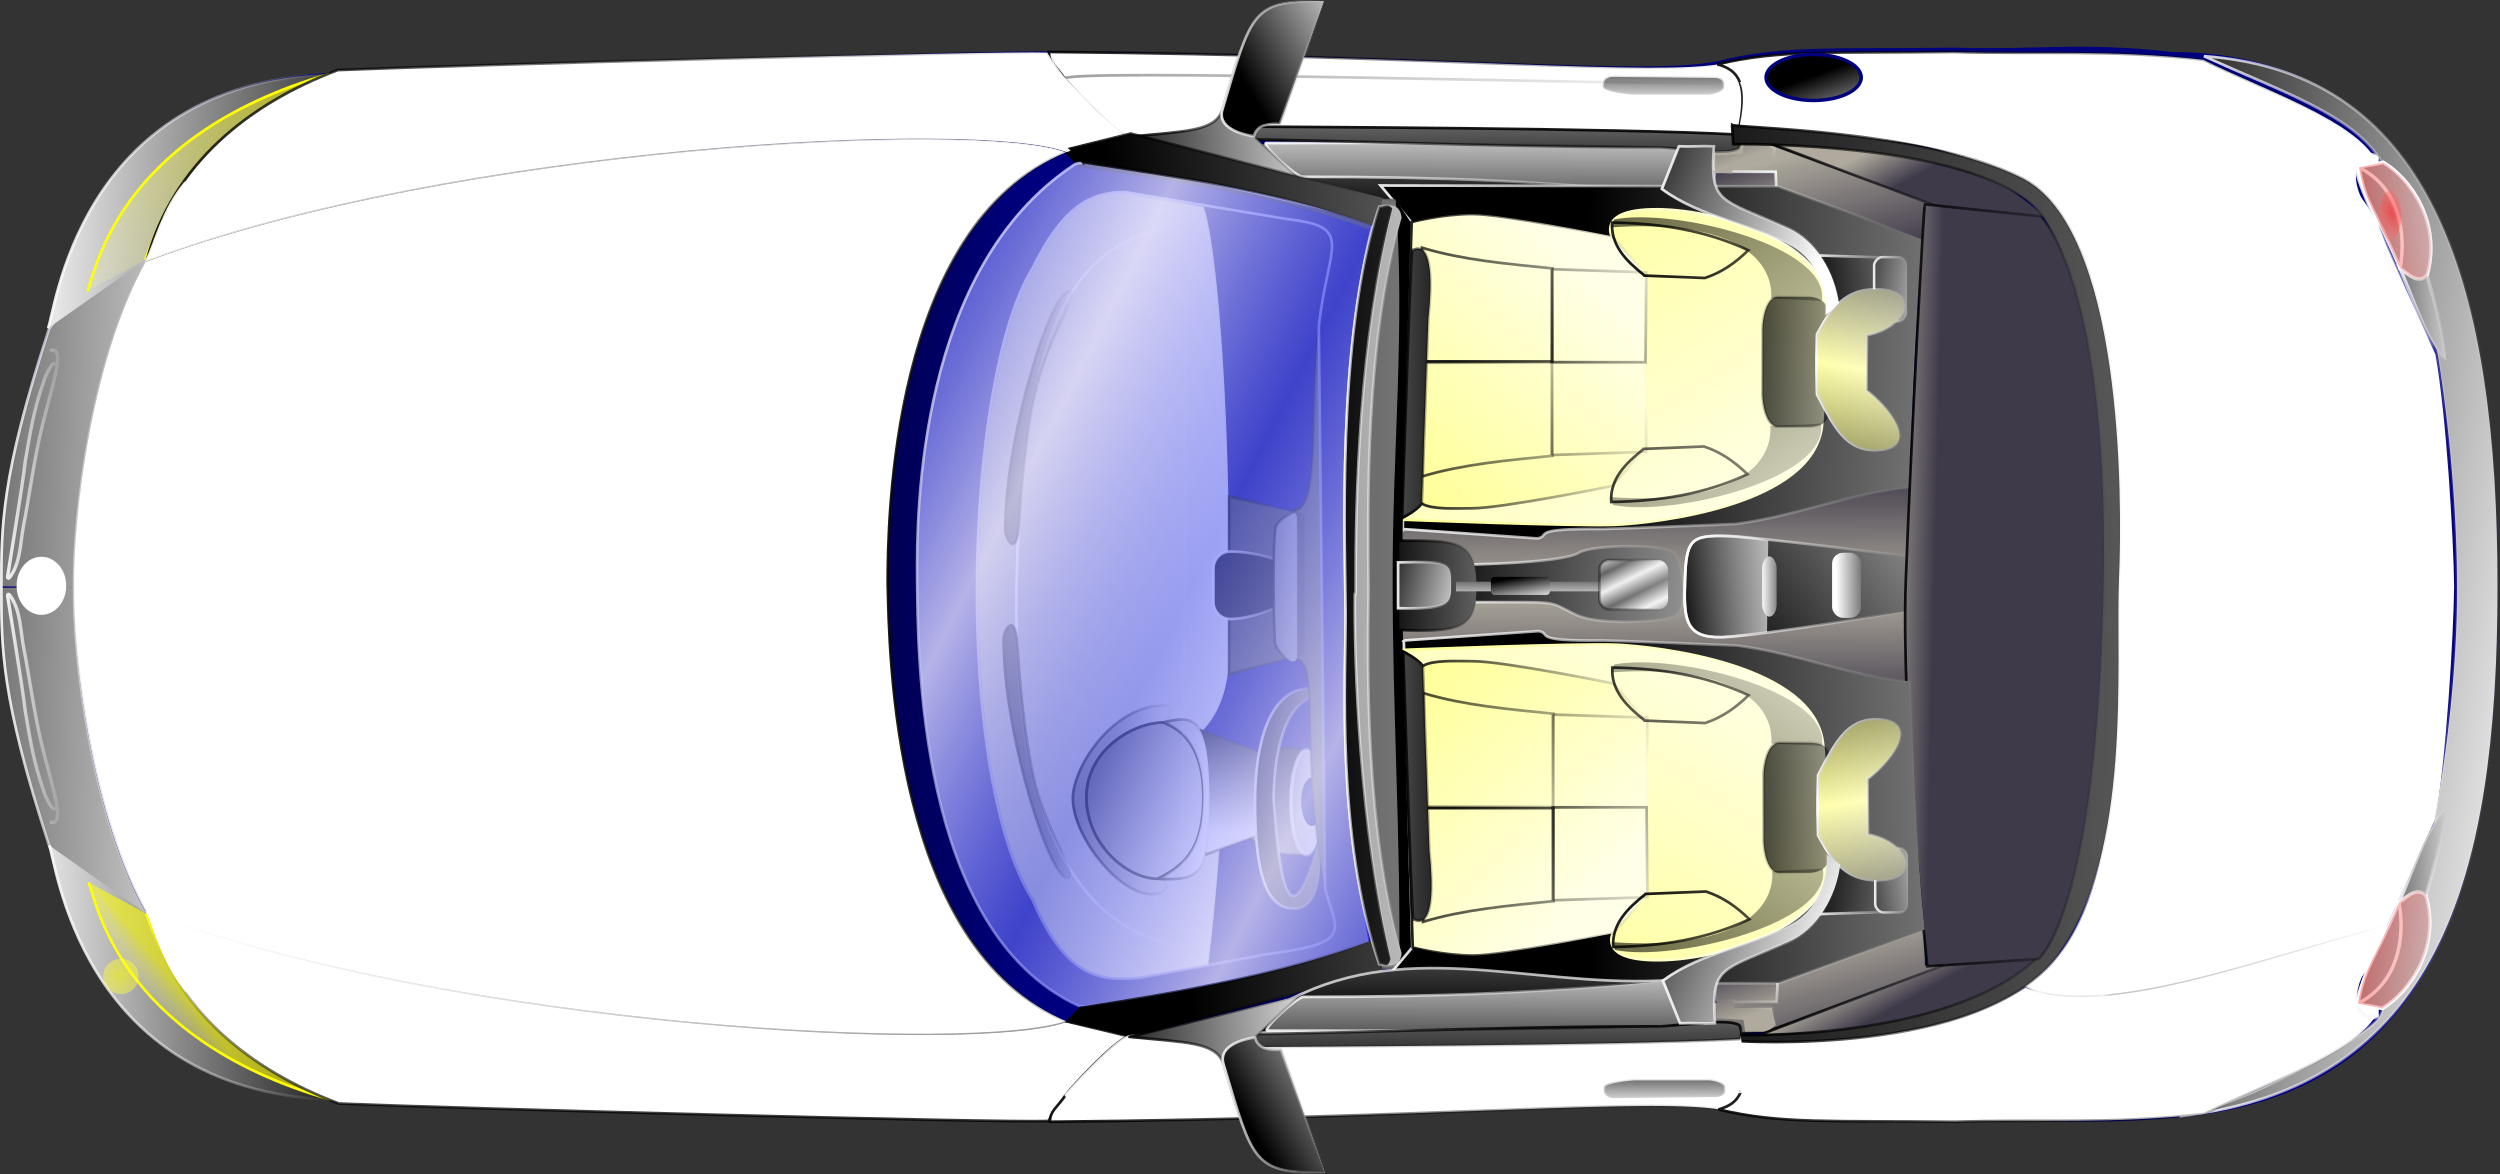 <?xml version="1.0" encoding="UTF-8"?>
<svg width="689.724" height="324.023" xmlns="http://www.w3.org/2000/svg" xmlns:svg="http://www.w3.org/2000/svg" xmlns:xlink="http://www.w3.org/1999/xlink">
 <rect width="100%" height="100%" fill="#333333" stroke="none"/>
 <title>Yellow sports car</title>
 <defs>
  <linearGradient id="linearGradient3258">
   <stop id="stop3259" offset="0" stop-color="#3f3a4a"/>
   <stop id="stop3260" offset="1" stop-color="#afaa9d"/>
  </linearGradient>
  <linearGradient id="linearGradient3225">
   <stop id="stop3226" offset="0" stop-opacity="0.38" stop-color="#000000"/>
   <stop id="stop3227" offset="1" stop-opacity="0" stop-color="#000000"/>
  </linearGradient>
  <linearGradient id="linearGradient3178">
   <stop id="stop3179" offset="0" stop-color="#ffff97"/>
   <stop id="stop3180" offset="1" stop-color="#ffffe7"/>
  </linearGradient>
  <linearGradient id="linearGradient3109">
   <stop id="stop3110" offset="0" stop-opacity="0.82" stop-color="#dddaff"/>
   <stop id="stop3111" offset="1" stop-opacity="0.584" stop-color="#6a72ff"/>
  </linearGradient>
  <linearGradient id="linearGradient3061">
   <stop id="stop3062" offset="0" stop-opacity="0.58" stop-color="#ffff00"/>
   <stop id="stop3063" offset="1" stop-opacity="0" stop-color="#ffffff"/>
  </linearGradient>
  <linearGradient id="linearGradient3042">
   <stop id="stop3043" offset="0" stop-opacity="0.902" stop-color="#000000"/>
   <stop id="stop3044" offset="1" stop-opacity="0" stop-color="#000000"/>
  </linearGradient>
  <linearGradient id="linearGradient3034">
   <stop id="stop3035" offset="0" stop-opacity="0.58" stop-color="#ff0000"/>
   <stop id="stop3036" offset="1" stop-opacity="0" stop-color="#ffffff"/>
  </linearGradient>
  <linearGradient id="linearGradient3012">
   <stop id="stop3013" offset="0" stop-opacity="0.902" stop-color="#ffffff"/>
   <stop id="stop3014" offset="1" stop-opacity="0" stop-color="#ffffff"/>
  </linearGradient>
  <linearGradient id="linearGradient650">
   <stop id="stop651" offset="0" stop-color="#000"/>
   <stop id="stop652" offset="1" stop-color="#fff"/>
  </linearGradient>
  <linearGradient xlink:href="#linearGradient3258" id="linearGradient3001" x1="1.027" y1="0.932" x2="0.506" y2="0.068"/>
  <linearGradient xlink:href="#linearGradient3042" id="linearGradient3003" x1="-0.006" y1="-0.013" x2="1.006" y2="-0.013"/>
  <linearGradient xlink:href="#linearGradient3042" id="linearGradient3007" x1="-0.002" y1="-0.014" x2="1.002" y2="-0.014"/>
  <linearGradient xlink:href="#linearGradient3225" id="linearGradient3013" x1="-0.002" y1="-0.018" x2="1.002" y2="-0.018"/>
  <linearGradient xlink:href="#linearGradient3042" id="linearGradient3015" x1="0.449" y1="-0.902" x2="0.449" y2="1.512"/>
  <linearGradient xlink:href="#linearGradient3012" id="linearGradient3017" x1="0.513" y1="-0.071" x2="0.521" y2="1.045"/>
  <linearGradient xlink:href="#linearGradient650" id="linearGradient3019" x1="0.513" y1="0.848" x2="0.524" y2="-1.485"/>
  <linearGradient xlink:href="#linearGradient3012" id="linearGradient3021" x1="0.528" y1="1.127" x2="0.543" y2="-2.042"/>
  <linearGradient xlink:href="#linearGradient3042" id="linearGradient3025" x1="-0.002" y1="-0.007" x2="1.002" y2="-0.007"/>
  <linearGradient xlink:href="#linearGradient3225" id="linearGradient3029" x1="-0.693" y1="0.88" x2="0.006" y2="0.88"/>
  <linearGradient xlink:href="#linearGradient650" id="linearGradient3035" x1="0.487" y1="1.914" x2="0.569" y2="-0.651"/>
  <linearGradient xlink:href="#linearGradient3012" id="linearGradient3037" x1="-0.003" y1="-0.026" x2="1.003" y2="-0.026"/>
  <linearGradient xlink:href="#linearGradient3258" id="linearGradient3043" x1="0.035" y1="0.025" x2="0.911" y2="1.246"/>
  <linearGradient xlink:href="#linearGradient3012" id="linearGradient3048" x1="1.108" y1="0.068" x2="0.359" y2="1.202"/>
  <linearGradient xlink:href="#linearGradient3258" id="linearGradient3050" x1="0.019" y1="-1.118" x2="0.965" y2="0.206"/>
  <linearGradient xlink:href="#linearGradient3012" id="linearGradient3052" x1="1.178" y1="-1.072" x2="0.369" y2="0.159"/>
  <linearGradient xlink:href="#linearGradient3258" id="linearGradient3057" x1="0.502" y1="0.584" x2="0.247" y2="0.458"/>
  <linearGradient xlink:href="#linearGradient3042" id="linearGradient3059" x1="-0.005" y1="-0.017" x2="1.005" y2="-0.017"/>
  <linearGradient xlink:href="#linearGradient650" id="linearGradient3062" x1="0.244" y1="-4.417" x2="2.981" y2="-4.496"/>
  <linearGradient xlink:href="#linearGradient3042" id="linearGradient3107" x1="0.005" y1="-9.062" x2="1.013" y2="-9.062"/>
  <linearGradient xlink:href="#linearGradient3042" id="linearGradient3110" x1="0.517" y1="1.701" x2="0.513" y2="-3.751"/>
  <linearGradient xlink:href="#linearGradient3042" id="linearGradient3114" x1="0.539" y1="0.223" x2="0.543" y2="1.147"/>
  <linearGradient xlink:href="#linearGradient650" id="linearGradient3116" x1="-0.184" y1="0.437" x2="1.106" y2="0.349"/>
  <linearGradient xlink:href="#linearGradient3042" id="linearGradient3118" x1="-0.007" y1="-0.008" x2="1.007" y2="-0.008"/>
  <linearGradient xlink:href="#linearGradient650" id="linearGradient3120" x1="0.294" y1="0.635" x2="1.352" y2="-0.146"/>
  <linearGradient xlink:href="#linearGradient3012" id="linearGradient3122" x1="-0.013" y1="-0.01" x2="1.013" y2="-0.01"/>
  <linearGradient xlink:href="#linearGradient3258" id="linearGradient3124" x1="1.027" y1="0.932" x2="0.506" y2="0.068"/>
  <linearGradient xlink:href="#linearGradient3042" id="linearGradient3129" x1="-0.006" y1="-0.012" x2="1.006" y2="-0.012"/>
  <linearGradient xlink:href="#linearGradient3258" id="linearGradient3135" spreadMethod="reflect" x1="0.528" y1="0.008" x2="0.532" y2="0.488"/>
  <linearGradient xlink:href="#linearGradient650" id="linearGradient3149" x1="0.37" y1="0.406" x2="1.778" y2="0.453"/>
  <linearGradient xlink:href="#linearGradient3012" id="linearGradient3151" x1="-0.003" y1="-0.004" x2="1.002" y2="-0.004"/>
  <linearGradient xlink:href="#linearGradient3178" id="linearGradient3153" x1="0.078" y1="0.074" x2="0.869" y2="0.925"/>
  <linearGradient xlink:href="#linearGradient3178" id="linearGradient3155" x1="-0.003" y1="0.5" x2="1.003" y2="0.5"/>
  <linearGradient xlink:href="#linearGradient3012" id="linearGradient3159" x1="-0.001" y1="-0.002" x2="1.001" y2="-0.002"/>
  <linearGradient xlink:href="#linearGradient650" id="linearGradient3161" x1="-1.661" y1="0.123" x2="1.923" y2="0.531"/>
  <linearGradient xlink:href="#linearGradient3012" id="linearGradient3163" x1="-0.009" y1="-0.002" x2="1.009" y2="-0.002"/>
  <linearGradient xlink:href="#linearGradient3042" id="linearGradient3165" x1="-1.126" y1="0.437" x2="0.692" y2="0.437"/>
  <linearGradient xlink:href="#linearGradient3042" id="linearGradient3167" x1="-0.007" y1="-0.002" x2="1.007" y2="-0.002"/>
  <linearGradient xlink:href="#linearGradient3012" id="linearGradient3169" x1="0.242" y1="7.972" x2="3.129" y2="7.972"/>
  <linearGradient xlink:href="#linearGradient3012" id="linearGradient3171" x1="0.242" y1="-15.195" x2="3.129" y2="-15.195"/>
  <linearGradient xlink:href="#linearGradient3012" id="linearGradient3179" x1="-0.034" y1="-0.007" x2="1.048" y2="-0.007"/>
  <linearGradient xlink:href="#linearGradient3012" id="linearGradient3181" x1="-0.034" y1="-1.093" x2="1.048" y2="-1.093"/>
  <linearGradient xlink:href="#linearGradient650" id="linearGradient3183" x1="1.167" y1="0.405" x2="-0.146" y2="0.421"/>
  <linearGradient xlink:href="#linearGradient3012" id="linearGradient3185" x1="-0.005" y1="-0.005" x2="1.005" y2="-0.005"/>
  <linearGradient xlink:href="#linearGradient3061" id="linearGradient3187" x1="0.405" y1="0.532" x2="0.263" y2="0.634"/>
  <radialGradient xlink:href="#linearGradient3061" id="radialGradient3189" cx="53.522" cy="392.144" fx="53.522" fy="392.144" r="27.404" gradientUnits="userSpaceOnUse" gradientTransform="matrix(0.781, 0, 0, 0.781, -10.401, 54.189)"/>
  <linearGradient xlink:href="#linearGradient3042" id="linearGradient3193" x1="0.685" y1="1.164" x2="0.673" y2="-0.007"/>
  <linearGradient xlink:href="#linearGradient3012" id="linearGradient3197" x1="-0.001" y1="-0.007" x2="1.001" y2="-0.007"/>
  <linearGradient xlink:href="#linearGradient3042" id="linearGradient3201" x1="-0.002" y1="-0.014" x2="1.002" y2="-0.014"/>
  <linearGradient xlink:href="#linearGradient650" id="linearGradient3203" x1="1.358" y1="0.713" x2="-0.111" y2="0.69"/>
  <linearGradient xlink:href="#linearGradient3012" id="linearGradient3205" x1="-0.005" y1="-0.005" x2="1.005" y2="-0.005"/>
  <linearGradient xlink:href="#linearGradient3061" id="linearGradient3223" x1="0.942" y1="0.065" x2="-0.437" y2="1.346"/>
  <linearGradient xlink:href="#linearGradient3042" id="linearGradient3256" x1="-0.001" y1="-0.007" x2="1.001" y2="-0.007"/>
  <linearGradient xlink:href="#linearGradient3012" id="linearGradient3273" x1="-0.001" y1="-0.007" x2="1.001" y2="-0.007"/>
  <linearGradient xlink:href="#linearGradient650" id="linearGradient3275" x1="-1.909" y1="0.328" x2="1.264" y2="0.414"/>
  <linearGradient xlink:href="#linearGradient3042" id="linearGradient3277" x1="-0.005" y1="-0.002" x2="1.005" y2="-0.002"/>
  <linearGradient xlink:href="#linearGradient650" id="linearGradient3279" x1="-0.336" y1="0.059" x2="-0.146" y2="1.605"/>
  <linearGradient xlink:href="#linearGradient3042" id="linearGradient3281" x1="-0.016" y1="-0.013" x2="1.016" y2="-0.013"/>
  <linearGradient xlink:href="#linearGradient650" id="linearGradient3283" x1="-1.965" y1="0.043" x2="0.82" y2="0.917"/>
  <linearGradient xlink:href="#linearGradient3012" id="linearGradient3285" x1="-0.043" y1="-0.013" x2="1.043" y2="-0.013"/>
  <linearGradient xlink:href="#linearGradient650" id="linearGradient3287" x1="-0.19" y1="0.029" x2="-0.132" y2="0.875"/>
  <linearGradient xlink:href="#linearGradient3042" id="linearGradient3289" x1="-0.016" y1="-0.011" x2="1.016" y2="-0.011"/>
  <linearGradient xlink:href="#linearGradient650" id="linearGradient3291" x1="-0.486" y1="0.02" x2="1.096" y2="0.786"/>
  <linearGradient xlink:href="#linearGradient3042" id="linearGradient3293" x1="0.938" y1="-0.021" x2="1.625" y2="-0.021"/>
  <linearGradient xlink:href="#linearGradient3042" id="linearGradient3295" x1="-0.888" y1="0.175" x2="0.907" y2="0.238"/>
  <linearGradient xlink:href="#linearGradient3042" id="linearGradient3297" x1="-0.014" y1="-0.007" x2="1.014" y2="-0.007"/>
  <linearGradient xlink:href="#linearGradient650" id="linearGradient3299" x1="-1.746" y1="0.061" x2="0.676" y2="1.201"/>
  <linearGradient xlink:href="#linearGradient3042" id="linearGradient3301" x1="-0.026" y1="-0.009" x2="1.026" y2="-0.009"/>
  <linearGradient xlink:href="#linearGradient650" id="linearGradient3303" x1="-0.208" y1="0.342" x2="2.463" y2="1.014"/>
  <linearGradient xlink:href="#linearGradient3012" id="linearGradient3305" x1="-0.021" y1="-0.006" x2="1.021" y2="-0.006"/>
  <linearGradient xlink:href="#linearGradient650" id="linearGradient3307" x1="-8.387" y1="0.367" x2="19.617" y2="0.445"/>
  <linearGradient xlink:href="#linearGradient3042" id="linearGradient3309" x1="-0.043" y1="-0.002" x2="1.043" y2="-0.002"/>
  <linearGradient xlink:href="#linearGradient650" id="linearGradient3311" x1="-6.787" y1="0.067" x2="24.067" y2="0.159"/>
  <linearGradient xlink:href="#linearGradient3042" id="linearGradient3313" x1="-0.018" y1="-0.008" x2="1.018" y2="-0.008"/>
  <linearGradient xlink:href="#linearGradient3012" id="linearGradient3315" x1="-0.017" y1="-0.02" x2="1.017" y2="-0.02"/>
  <linearGradient xlink:href="#linearGradient650" id="linearGradient3320" x1="-2.848" y1="0.444" x2="3.041" y2="0.452"/>
  <linearGradient xlink:href="#linearGradient3042" id="linearGradient3324" x1="-0.096" y1="-0.009" x2="1.06" y2="-0.009"/>
  <linearGradient xlink:href="#linearGradient3012" id="linearGradient3326" x1="-0.007" y1="-0.002" x2="1.007" y2="-0.002"/>
  <linearGradient xlink:href="#linearGradient3042" id="linearGradient3328" x1="-0.045" y1="1.331" x2="0.995" y2="1.331"/>
  <linearGradient xlink:href="#linearGradient3042" id="linearGradient3330" x1="-0.045" y1="1.331" x2="0.995" y2="1.331"/>
  <linearGradient xlink:href="#linearGradient3042" id="linearGradient3332" x1="-0.02" y1="-0.005" x2="1.02" y2="-0.005"/>
  <linearGradient xlink:href="#linearGradient3042" id="linearGradient3334" x1="-0.02" y1="-0.005" x2="1.02" y2="-0.005"/>
  <linearGradient xlink:href="#linearGradient3012" id="linearGradient3336" x1="-0.014" y1="-0.002" x2="1.014" y2="-0.002"/>
  <linearGradient xlink:href="#linearGradient650" id="linearGradient3338" x1="-0.273" y1="0.038" x2="1.161" y2="0.751"/>
  <linearGradient xlink:href="#linearGradient3012" id="linearGradient3340" x1="-0.004" y1="-0.001" x2="1.004" y2="-0.001"/>
  <linearGradient xlink:href="#linearGradient3012" id="linearGradient3342" x1="0.978" y1="0.422" x2="-0.029" y2="0.402"/>
  <linearGradient xlink:href="#linearGradient3042" id="linearGradient3346" x1="-0.002" y1="-0.007" x2="1.002" y2="-0.007"/>
  <linearGradient xlink:href="#linearGradient3012" id="linearGradient3350" x1="-0.002" y1="-0.008" x2="1.002" y2="-0.008"/>
  <linearGradient xlink:href="#linearGradient3012" id="linearGradient3352" x1="-0.399" y1="0.97" x2="1.545" y2="0.233"/>
  <linearGradient xlink:href="#linearGradient3012" id="linearGradient3354" x1="-0.01" y1="-0.002" x2="1.01" y2="-0.002"/>
  <linearGradient xlink:href="#linearGradient3258" id="linearGradient3356" x1="0.035" y1="0.025" x2="0.911" y2="1.246"/>
  <linearGradient xlink:href="#linearGradient3012" id="linearGradient3358" x1="1.108" y1="0.068" x2="0.359" y2="1.202"/>
  <linearGradient xlink:href="#linearGradient3258" id="linearGradient3360" x1="0.02" y1="-1.118" x2="0.965" y2="0.207"/>
  <linearGradient xlink:href="#linearGradient3012" id="linearGradient3362" x1="1.177" y1="-1.072" x2="0.37" y2="0.159"/>
  <linearGradient xlink:href="#linearGradient3178" id="linearGradient3364" x1="0.071" y1="0.957" x2="0.726" y2="0.169"/>
  <linearGradient xlink:href="#linearGradient3042" id="linearGradient3366" x1="-0.006" y1="-0.004" x2="1.006" y2="-0.004"/>
  <linearGradient xlink:href="#linearGradient3042" id="linearGradient3368" x1="-0.642" y1="0.58" x2="2.419" y2="0.675"/>
  <linearGradient xlink:href="#linearGradient3042" id="linearGradient3370" x1="-2.474" y1="1.493" x2="0.682" y2="-0.216"/>
  <linearGradient xlink:href="#linearGradient3042" id="linearGradient3372" x1="0.113" y1="1.852" x2="1.792" y2="0.467"/>
  <linearGradient xlink:href="#linearGradient3042" id="linearGradient3374" x1="-1.262" y1="2.179" x2="0.934" y2="0.372"/>
  <linearGradient xlink:href="#linearGradient3042" id="linearGradient3376" x1="0.113" y1="0.877" x2="1.792" y2="-0.509"/>
  <linearGradient xlink:href="#linearGradient3042" id="linearGradient3378" x1="-1.262" y1="1.154" x2="0.934" y2="-0.654"/>
  <linearGradient xlink:href="#linearGradient3042" id="linearGradient3380" x1="-0.113" y1="0.344" x2="3.194" y2="-1.534"/>
  <linearGradient xlink:href="#linearGradient650" id="linearGradient3382" x1="-0.145" y1="0.786" x2="2.47" y2="0.573"/>
  <linearGradient xlink:href="#linearGradient3012" id="linearGradient3384" x1="-0.017" y1="-0.023" x2="1.017" y2="-0.023"/>
  <linearGradient xlink:href="#linearGradient3042" id="linearGradient3386" x1="-0.86" y1="-0.919" x2="2.374" y2="0.788"/>
  <linearGradient xlink:href="#linearGradient650" id="linearGradient3388" x1="-0.987" y1="1.003" x2="2.228" y2="-0.06"/>
  <linearGradient xlink:href="#linearGradient3012" id="linearGradient3390" x1="-0.038" y1="-0.02" x2="1.038" y2="-0.02"/>
  <linearGradient xlink:href="#linearGradient3042" id="linearGradient3392" x1="-0.099" y1="1.798" x2="3.209" y2="-0.08"/>
  <linearGradient xlink:href="#linearGradient3042" id="linearGradient3394" x1="-0.856" y1="-2.386" x2="2.378" y2="-0.679"/>
  <linearGradient xlink:href="#linearGradient3178" id="linearGradient3396" x1="0.072" y1="0.977" x2="0.943" y2="-0.001"/>
  <linearGradient xlink:href="#linearGradient3012" id="linearGradient3398" x1="-0.015" y1="-0.008" x2="1.015" y2="-0.008"/>
  <linearGradient xlink:href="#linearGradient650" id="linearGradient3400" x1="-0.346" y1="0.278" x2="0.872" y2="0.746"/>
  <linearGradient xlink:href="#linearGradient3012" id="linearGradient3402" x1="-0.008" y1="-0.008" x2="1.008" y2="-0.008"/>
  <linearGradient xlink:href="#linearGradient650" id="linearGradient3404" x1="0.51" y1="0.451" x2="1.377" y2="1.599"/>
  <linearGradient xlink:href="#linearGradient650" id="linearGradient3406" x1="-8.985" y1="0.524" x2="12.673" y2="0.492"/>
  <linearGradient xlink:href="#linearGradient3225" id="linearGradient3408" x1="-0.023" y1="0.5" x2="1.023" y2="0.5"/>
  <linearGradient xlink:href="#linearGradient3258" id="linearGradient3410" x1="0.502" y1="0.584" x2="0.247" y2="0.458"/>
  <linearGradient xlink:href="#linearGradient3042" id="linearGradient3412" x1="-0.005" y1="-0.017" x2="1.005" y2="-0.017"/>
  <linearGradient xlink:href="#linearGradient650" id="linearGradient3414" x1="-0.406" y1="0.39" x2="3.622" y2="0.265"/>
  <linearGradient xlink:href="#linearGradient3042" id="linearGradient3416" x1="-0.004" y1="-0.001" x2="1.003" y2="-0.001"/>
  <linearGradient xlink:href="#linearGradient650" id="linearGradient3418" x1="0.024" y1="0.87" x2="2.15" y2="0.18"/>
  <linearGradient xlink:href="#linearGradient3012" id="linearGradient3420" x1="-0.006" y1="-0.013" x2="1.006" y2="-0.013"/>
  <linearGradient xlink:href="#linearGradient3012" id="linearGradient3422" x1="1.47" y1="0.548" x2="-0.113" y2="0.516"/>
  <linearGradient xlink:href="#linearGradient3012" id="linearGradient3424" x1="-0.016" y1="-0.013" x2="1.016" y2="-0.013"/>
  <linearGradient xlink:href="#linearGradient650" id="linearGradient3426" x1="1.789" y1="0.523" x2="0.141" y2="0.555"/>
  <linearGradient xlink:href="#linearGradient650" id="linearGradient3428" x1="2.16" y1="0.453" x2="-0.064" y2="0.477"/>
  <linearGradient xlink:href="#linearGradient650" id="linearGradient3430" x1="1.778" y1="0.413" x2="-4.722" y2="0.342"/>
  <linearGradient xlink:href="#linearGradient3042" id="linearGradient3432" x1="-0.048" y1="-0.005" x2="1.048" y2="-0.005"/>
  <linearGradient xlink:href="#linearGradient650" id="linearGradient3434" x1="0.025" y1="-0.032" x2="1.775" y2="0.023"/>
  <linearGradient xlink:href="#linearGradient3012" id="linearGradient3436" x1="-0.005" y1="-0.018" x2="1.005" y2="-0.018"/>
  <linearGradient xlink:href="#linearGradient3109" id="linearGradient3438" x1="0.148" y1="0.011" x2="1.031" y2="0.957"/>
  <linearGradient xlink:href="#linearGradient3109" id="linearGradient3440" spreadMethod="reflect" x1="0.436" y1="0.171" x2="0.691" y2="0.414"/>
  <linearGradient xlink:href="#linearGradient3109" id="linearGradient3442" x1="0.104" y1="0.037" x2="0.932" y2="0.936"/>
  <linearGradient xlink:href="#linearGradient3225" id="linearGradient3444" spreadMethod="reflect" x1="-0.373" y1="0.963" x2="-0.32" y2="0.425"/>
  <linearGradient xlink:href="#linearGradient650" id="linearGradient3446" x1="-0.274" y1="0.395" x2="3.132" y2="0.516"/>
  <linearGradient xlink:href="#linearGradient3042" id="linearGradient3448" x1="-0.017" y1="-0.015" x2="1.017" y2="-0.015"/>
  <linearGradient xlink:href="#linearGradient650" id="linearGradient3450" x1="-0.369" y1="0.029" x2="1.533" y2="0.426"/>
  <linearGradient xlink:href="#linearGradient3012" id="linearGradient3452" x1="-0.026" y1="-0.029" x2="1.026" y2="-0.029"/>
  <linearGradient xlink:href="#linearGradient650" id="linearGradient3454" x1="0.286" y1="-1.721" x2="0.706" y2="2.11"/>
  <linearGradient xlink:href="#linearGradient650" id="linearGradient3456" x1="0.376" y1="0.072" x2="1.011" y2="1.178"/>
  <linearGradient xlink:href="#linearGradient3012" id="linearGradient3460" spreadMethod="reflect" x1="0.48" y1="0.359" x2="0.651" y2="0.609"/>
  <linearGradient xlink:href="#linearGradient3225" id="linearGradient3462" x1="-0.02" y1="0.5" x2="1.02" y2="0.5"/>
  <linearGradient xlink:href="#linearGradient650" id="linearGradient3464" x1="0.244" y1="-4.411" x2="2.981" y2="-4.49"/>
  <linearGradient xlink:href="#linearGradient3042" id="linearGradient3466" x1="0.005" y1="-9.05" x2="1.013" y2="-9.05"/>
  <linearGradient xlink:href="#linearGradient650" id="linearGradient3468" x1="0.235" y1="4.63" x2="2.972" y2="4.551"/>
  <linearGradient xlink:href="#linearGradient3042" id="linearGradient3470" x1="-0.004" y1="-0.015" x2="1.004" y2="-0.015"/>
  <linearGradient xlink:href="#linearGradient3258" id="linearGradient3472" x1="0.167" y1="0.437" x2="-0.094" y2="0.414"/>
  <linearGradient xlink:href="#linearGradient3042" id="linearGradient3474" x1="-0.007" y1="-0.002" x2="1.007" y2="-0.002"/>
  <linearGradient xlink:href="#linearGradient650" id="linearGradient3508" x1="-0.987" y1="1.004" x2="2.228" y2="-0.06"/>
  <linearGradient xlink:href="#linearGradient3012" id="linearGradient3510" x1="-0.038" y1="-0.02" x2="1.038" y2="-0.02"/>
  <linearGradient xlink:href="#linearGradient3012" id="linearGradient3526" x1="1.252" y1="0.474" x2="-0.37" y2="0.474"/>
  <linearGradient xlink:href="#linearGradient650" id="linearGradient3528" x1="-3.061" y1="-2.702" x2="2.178" y2="-2.876"/>
  <linearGradient xlink:href="#linearGradient3012" id="linearGradient3530" x1="0.638" y1="-0.656" x2="1.377" y2="-0.656"/>
  <linearGradient xlink:href="#linearGradient650" id="linearGradient3532" x1="-3.061" y1="-2.702" x2="2.178" y2="-2.876"/>
  <linearGradient xlink:href="#linearGradient3012" id="linearGradient3534" x1="0.638" y1="-0.656" x2="1.377" y2="-0.656"/>
  <linearGradient xlink:href="#linearGradient650" id="linearGradient3536" x1="-1.279" y1="0.226" x2="1.588" y2="0.413"/>
  <linearGradient xlink:href="#linearGradient3012" id="linearGradient3538" x1="-0.03" y1="-0.015" x2="1.029" y2="-0.015"/>
  <radialGradient xlink:href="#linearGradient3034" id="radialGradient3540" gradientTransform="matrix(0.156, 0.333, -0.499, 0.511, 542.243, -242.285)" cx="1212.478" cy="284.322" fx="1212.478" fy="284.322" r="16.65" gradientUnits="userSpaceOnUse"/>
  <linearGradient xlink:href="#linearGradient3034" id="linearGradient3542" x1="-0.405" y1="0.133" x2="1.962" y2="0.953"/>
  <linearGradient xlink:href="#linearGradient650" id="linearGradient3544" x1="-3.061" y1="-2.702" x2="2.178" y2="-2.876"/>
  <linearGradient xlink:href="#linearGradient3012" id="linearGradient3546" x1="0.638" y1="-0.656" x2="1.377" y2="-0.656"/>
  <linearGradient xlink:href="#linearGradient650" id="linearGradient3548" x1="-3.061" y1="-2.702" x2="2.178" y2="-2.876"/>
  <linearGradient xlink:href="#linearGradient3012" id="linearGradient3550" x1="0.638" y1="-0.656" x2="1.377" y2="-0.656"/>
  <linearGradient xlink:href="#linearGradient650" id="linearGradient3552" x1="-1.279" y1="0.226" x2="1.588" y2="0.413"/>
  <linearGradient xlink:href="#linearGradient3012" id="linearGradient3554" x1="-0.03" y1="-0.015" x2="1.029" y2="-0.015"/>
  <radialGradient xlink:href="#linearGradient3034" id="radialGradient3556" gradientTransform="matrix(0.415, 0.265, -0.397, 0.943, 308.487, -185.382)" cx="1212.478" cy="284.322" fx="1212.478" fy="284.322" r="16.65" gradientUnits="userSpaceOnUse"/>
  <linearGradient xlink:href="#linearGradient3034" id="linearGradient3558" x1="-0.405" y1="0.133" x2="1.962" y2="0.953"/>
  <linearGradient xlink:href="#linearGradient3012" id="linearGradient3562" x1="-0.002" y1="-0.018" x2="1.002" y2="-0.018"/>
  <linearGradient xlink:href="#linearGradient3042" id="linearGradient3564" x1="0.449" y1="-0.902" x2="0.449" y2="1.512"/>
  <linearGradient xlink:href="#linearGradient3012" id="linearGradient3566" x1="0.513" y1="-0.071" x2="0.521" y2="1.045"/>
  <linearGradient xlink:href="#linearGradient650" id="linearGradient3568" x1="0.513" y1="0.847" x2="0.524" y2="-1.48"/>
  <linearGradient xlink:href="#linearGradient3012" id="linearGradient3570" x1="0.528" y1="1.125" x2="0.543" y2="-2.035"/>
  <linearGradient xlink:href="#linearGradient650" id="linearGradient3572" x1="0.487" y1="1.914" x2="0.569" y2="-0.651"/>
  <linearGradient xlink:href="#linearGradient3012" id="linearGradient3574" x1="-0.003" y1="-0.026" x2="1.003" y2="-0.026"/>
  <linearGradient xlink:href="#linearGradient3042" id="linearGradient3576" x1="0.517" y1="1.702" x2="0.513" y2="-3.751"/>
  <linearGradient xlink:href="#linearGradient3042" id="linearGradient3578" x1="0.539" y1="0.223" x2="0.543" y2="1.147"/>
  <linearGradient xlink:href="#linearGradient650" id="linearGradient3580" x1="-0.184" y1="0.437" x2="1.106" y2="0.349"/>
  <linearGradient xlink:href="#linearGradient3042" id="linearGradient3582" x1="-0.007" y1="-0.008" x2="1.007" y2="-0.008"/>
  <linearGradient xlink:href="#linearGradient650" id="linearGradient3584" x1="0.294" y1="0.635" x2="1.352" y2="-0.146"/>
  <linearGradient xlink:href="#linearGradient3012" id="linearGradient3586" x1="-0.013" y1="-0.01" x2="1.013" y2="-0.01"/>
  <linearGradient xlink:href="#linearGradient650" id="linearGradient3588" x1="-0.346" y1="0.278" x2="0.872" y2="0.746"/>
  <linearGradient xlink:href="#linearGradient3012" id="linearGradient3590" x1="-0.008" y1="-0.008" x2="1.008" y2="-0.008"/>
  <linearGradient xlink:href="#linearGradient650" id="linearGradient3592" x1="-7.453" y1="0.398" x2="4.262" y2="0.398"/>
  <linearGradient xlink:href="#linearGradient3012" id="linearGradient3594" x1="-0.024" y1="-0.002" x2="1.024" y2="-0.002"/>
  <linearGradient xlink:href="#linearGradient650" id="linearGradient3596" x1="-0.733" y1="0.312" x2="13.596" y2="0.32"/>
  <linearGradient xlink:href="#linearGradient3012" id="linearGradient3598" x1="-0.028" y1="-0.002" x2="1.029" y2="-0.002"/>
  <linearGradient xlink:href="#linearGradient3225" id="svg_1" spreadMethod="reflect" x1="-0.373" y1="0.037" x2="-0.32" y2="0.575"/>
  <linearGradient xlink:href="#linearGradient650" id="svg_2" x1="1.778" y1="0.587" x2="-4.722" y2="0.658"/>
  <linearGradient xlink:href="#linearGradient3042" id="svg_3" x1="-0.048" y1="1.005" x2="1.048" y2="1.005"/>
  <linearGradient xlink:href="#linearGradient3178" id="svg_4" x1="0.072" y1="0.023" x2="0.943" y2="1.001"/>
  <linearGradient xlink:href="#linearGradient3012" id="svg_5" x1="-0.015" y1="1.008" x2="1.015" y2="1.008"/>
  <linearGradient xlink:href="#linearGradient3042" id="svg_6" x1="-0.856" y1="3.386" x2="2.378" y2="1.679"/>
  <linearGradient xlink:href="#linearGradient3042" id="svg_7" x1="-0.099" y1="-0.798" x2="3.209" y2="1.08"/>
  <linearGradient xlink:href="#linearGradient3042" id="svg_8" x1="-0.86" y1="1.919" x2="2.374" y2="0.212"/>
  <linearGradient xlink:href="#linearGradient650" id="svg_9" x1="-0.145" y1="0.214" x2="2.47" y2="0.426"/>
  <linearGradient xlink:href="#linearGradient3012" id="svg_10" x1="-0.017" y1="1.023" x2="1.017" y2="1.023"/>
  <linearGradient xlink:href="#linearGradient3042" id="svg_11" x1="-0.113" y1="0.656" x2="3.194" y2="2.534"/>
  <linearGradient xlink:href="#linearGradient3042" id="svg_12" x1="-1.262" y1="-0.154" x2="0.934" y2="1.654"/>
  <linearGradient xlink:href="#linearGradient3042" id="svg_13" x1="0.113" y1="0.123" x2="1.792" y2="1.509"/>
  <linearGradient xlink:href="#linearGradient3042" id="svg_14" x1="-1.262" y1="-1.179" x2="0.934" y2="0.628"/>
  <linearGradient xlink:href="#linearGradient3042" id="svg_15" x1="0.113" y1="-0.852" x2="1.792" y2="0.533"/>
  <linearGradient xlink:href="#linearGradient3042" id="svg_16" x1="-0.642" y1="0.42" x2="2.419" y2="0.325"/>
  <linearGradient xlink:href="#linearGradient3042" id="svg_17" x1="-2.474" y1="-0.493" x2="0.682" y2="1.216"/>
  <linearGradient xlink:href="#linearGradient3178" id="svg_18" x1="0.071" y1="0.043" x2="0.726" y2="0.831"/>
  <linearGradient xlink:href="#linearGradient3042" id="svg_19" x1="-0.006" y1="1.004" x2="1.006" y2="1.004"/>
  <linearGradient xlink:href="#linearGradient3178" id="svg_20" x1="0.078" y1="0.926" x2="0.869" y2="0.074"/>
  <linearGradient xlink:href="#linearGradient3178" id="svg_21" x1="-0.003" y1="0.5" x2="1.003" y2="0.5"/>
  <linearGradient xlink:href="#linearGradient650" id="svg_22" x1="0.37" y1="0.594" x2="1.778" y2="0.547"/>
  <linearGradient xlink:href="#linearGradient3012" id="svg_23" x1="-0.003" y1="1.004" x2="1.002" y2="1.004"/>
  <radialGradient xlink:href="#linearGradient3061" id="svg_24" cx="53.724" cy="392.048" fx="53.724" fy="392.048" r="11.725" gradientUnits="userSpaceOnUse" gradientTransform="matrix(0.781, 0, 0, -0.781, -10.725, 443.291)"/>
 </defs>
 <g>
  <title>Layer 1</title>
  <g id="g4608" transform="matrix(0.96,0,0,0.96,3.096,-76.898) ">
   <path d="m348.353,385.747l0,0l0,0l0,0l0,0l0,0l0,0zm-0.323,-274.514l0,0l0,0l0,0l0,0l0,0l0,0zm273.152,-16.175c72.572,0.024 93.286,67.756 93.286,153.346l0,0l0,0l0,0c0,85.59 -17.86,144.003 -87.207,152.345c-27.635,3.131 -44.878,0.735 -68.798,1.49c-34.911,-0.431 -49.781,0.754 -68.567,-3.713c-20.341,-4.18 -76.231,2.657 -191.434,3.708c0,-3.2 0,0 -0.462,-0.219c-14.172,0.558 -171.533,-3.655 -203.891,-5.027c0,0 0,0 -2.383,-1.111c-73.03,-2.86 -78.601,-69.132 -80.752,-72.704c-14.025,-43.075 -13.869,-56.091 -13.869,-74.157c0,-18.065 -0.156,-31.969 13.763,-74.905c2.044,-3.433 7.505,-70.148 81.615,-73.12c33.439,-1.483 191.021,-6.584 205.922,-6.079c115.932,0.997 172.155,7.057 192.071,2.736c18.361,-4.609 33.231,-3.424 68.142,-3.855c23.921,0.754 35.732,-1.752 62.562,1.265l0,0z" id="path3010" stroke-width="0.781" fill-rule="evenodd" fill="#00007f"/>
   <path d="m549.442,150.775l-61.001,-21.558l0.932,-9.766l15.972,1.926l49.242,18.374l-4.9,0.245l-0.245,10.779l0,0l0,0l0,0z" id="path3342" stroke-width="0.781" stroke="url(#linearGradient3003)" fill-rule="evenodd" fill="url(#linearGradient3001)"/>
   <path d="m321.221,119.616c-3.292,0 -16.594,-14.367 -18.438,-16.82c-2.627,-3.871 -4.572,-4.572 -4.572,-7.772c115.203,1.051 174.861,7.222 194.519,3.2c8.914,3.429 5.486,7.543 3.657,24.458c-2.743,2.378 -19.336,-0.229 -22.629,-0.229c-53.944,0 -93.259,-2.514 -147.204,-2.514l-5.334,-0.323l0,0z" id="path3343" stroke-width="0.781" stroke="url(#linearGradient3007)" fill-rule="evenodd" fill="#ffffff"/>
   <path d="m321.382,119.616c-3.292,0 -16.545,-14.54 -18.6,-16.82c-3.112,-3.224 165.261,1.736 194.976,1.371c1.6,4.343 0.457,1.6 -1.372,18.515c-2.743,2.378 -19.336,-0.229 -22.629,-0.229c-53.944,0 -93.259,-2.514 -147.204,-2.514l0,0l-5.172,-0.323l0,0z" id="path3344" stroke-width="0.781" stroke="url(#linearGradient3013)" fill-rule="evenodd" fill="#ffffff"/>
   <path d="m466.413,107.308c-1.433,0 -9.051,-0.83 -9.051,-2.263l0,-0.97c0,-1.433 1.476,-2.263 2.909,-2.263l29.093,0.323c1.433,0 2.909,0.507 2.909,1.94l0,0.97c0,1.433 -3.416,2.263 -4.849,2.263l-21.012,0l0,0z" id="path3345" stroke-width="0.781" stroke="url(#linearGradient3017)" fill-rule="evenodd" fill="url(#linearGradient3015)"/>
   <path d="m360.563,127.251c-1.97,0 -33.801,-5.126 -31.831,-5.126c40.515,0 117.153,-1.335 156.455,0.702c2.937,0.128 3.675,3.576 3.232,5.495c-1.939,8.728 -5.473,7.935 -7.435,7.758c-39.545,-3.879 -75.204,11.724 -110.365,-4.258l-10.057,-4.572l0,0z" id="path3346" stroke-width="0.781" stroke="url(#linearGradient3021)" fill-rule="evenodd" fill="url(#linearGradient3019)"/>
   <path d="m496.147,118.939c26.83,0.754 55.923,-2.047 82.429,14.546c22.358,-9.59 70.254,9.267 103.926,17.779c-2.155,-8.405 -11.26,-15.678 -7.92,-24.244c1.077,-0.7 1.67,-2.855 5.172,-0.646c-6.249,-11.637 -31.571,-20.042 -49.781,-29.093c-26.83,-3.017 -47.841,-1.508 -71.762,-2.263c-34.911,0.431 -49.781,-0.754 -67.883,3.556c5.819,1.616 9.374,5.172 5.819,20.365l0,0l0,0l0,0z" id="path3347" stroke-width="0.781" stroke="url(#linearGradient3025)" fill-rule="evenodd" fill="#ffffff"/>
   <path d="m496.147,118.939c26.83,0.754 55.923,-2.047 82.429,14.546c22.358,-9.59 70.254,9.267 103.926,17.779c-2.155,-8.405 -6.411,-13.738 -11.476,-19.718c-23.166,-8.782 -85.015,-24.136 -108.936,-24.89c-24.406,-0.215 -56.65,-2.424 -65.338,-2.99c1.436,2.873 1.172,7.677 -0.606,15.274l0,0l0,0l0,0l0,0l0,0l0,0l0,0l0,0z" id="path3348" stroke-width="0.781" stroke="url(#linearGradient3029)" fill-rule="evenodd" fill="#ffffff"/>
   <path d="m371.077,130.908c-1.97,0 -12.314,-9.698 -10.344,-9.698c40.515,0 85.152,-0.42 124.455,1.616c2.937,0.128 3.675,3.576 3.232,5.495c-1.939,8.728 -5.473,7.935 -7.435,7.758c-39.545,-3.879 -69.393,-5.172 -109.908,-5.172l0,0z" id="path3349" stroke-width="0.781" stroke="url(#linearGradient3037)" fill-rule="evenodd" fill="url(#linearGradient3035)"/>
   <path d="m493.585,139.506l0,-4.165l13.719,0l-0.245,-5.88l-17.394,0c0,0 -1.96,9.799 3.92,10.044z" id="path3350" stroke-width="0.781" stroke="url(#linearGradient3048)" fill-rule="evenodd" fill="url(#linearGradient3043)"/>
   <path d="m489.91,129.707l4.655,0.245l0.245,-2.205l10.779,0l1.225,-4.9l-2.45,-1.96l-6.37,0l-0.49,3.43l-7.84,0.49l0.245,4.9z" id="path3351" stroke-width="0.781" stroke="url(#linearGradient3052)" fill-rule="evenodd" fill="url(#linearGradient3050)"/>
   <path d="m501.151,119.62l54.048,20.441l29.796,2.425l-13.166,-10.047l-36.379,-11.087l-34.3,-1.732z" id="path3352" stroke-width="0.781" stroke="url(#linearGradient3059)" fill-rule="evenodd" fill="url(#linearGradient3057)"/>
   <path d="m306.896,127.71l-3.657,-3.886l17.372,-4.343l72.459,18.515l-2.971,8c-27.277,-10.21 -55.011,-13.791 -83.202,-18.286l0,0z" id="path3353" stroke-width="0.781" stroke="url(#linearGradient3107)" fill-rule="evenodd" fill="url(#linearGradient3062)"/>
   <path d="m326.554,119.939c-3.292,0 20.57,-3.435 33.601,-3.429c4.481,0.081 101.717,0.365 136.232,2.285c0.686,0.914 0.457,2.972 -0,3.886c-2.743,2.378 -19.336,-0.229 -22.629,-0.229c-53.944,0 -93.259,-2.514 -147.204,-2.514l0,0l0,0l0,0z" id="path3354" stroke-width="0.781" stroke="url(#linearGradient3114)" fill-rule="evenodd" fill="url(#linearGradient3110)"/>
   <path d="m321.109,119.43c16.271,-1.67 24.979,-1.425 26.992,-7.92c8.409,-28.173 8.512,-31.356 29.093,-31.033l-12.607,35.235c-3.125,-0.108 -6.573,0.108 -7.435,3.556l12.607,11.96l-48.65,-11.799l0,0l0,0z" id="path3355" stroke-width="0.781" stroke="url(#linearGradient3118)" fill-rule="evenodd" fill="url(#linearGradient3116)"/>
   <path d="m348.101,111.51c8.409,-28.173 8.512,-31.356 29.093,-31.033l-12.607,35.235c-3.125,-0.108 -6.573,0.108 -7.435,3.556c0,0 -11.064,-1.264 -9.051,-7.758l0,0z" id="path3356" stroke-width="0.781" stroke="url(#linearGradient3122)" fill-rule="evenodd" fill="url(#linearGradient3120)"/>
   <path d="m549.754,346.732l-61.001,21.559l0.932,9.766l15.972,-1.926l49.242,-18.374l-4.9,-0.245l-0.245,-10.779l0,0l0,0l0,0z" id="path2475" stroke-width="0.781" stroke="url(#linearGradient3129)" fill-rule="evenodd" fill="url(#linearGradient3124)"/>
   <rect height="72.921" id="rect3256" width="157.332" x="393.799" y="214.74" fill-rule="evenodd" fill="url(#linearGradient3135)"/>
   <path d="m399.896,232.141l38.707,2.695c4.165,-0.735 -2.94,-2.94 18.619,-2.695c2.94,0 32.338,-1.225 38.463,-1.47c18.292,-2.45 31.93,-8.819 49.732,-10.289c1.143,-25.233 1.551,-45.812 4.165,-71.29l-41.892,-15.434l-114.163,-0.245l8.82,10.534l-2.45,88.194l0,0l0,-0z" id="path2749" stroke-width="0.781" stroke="url(#linearGradient3151)" fill-rule="evenodd" fill="url(#linearGradient3149)"/>
   <path d="m399.893,229.443c0,0 50.466,1.96 61.246,1.47c10.779,-0.49 57.326,-5.39 59.286,-28.908c1.96,-23.518 1.47,-33.318 1.47,-33.318c0.98,-18.619 -31.848,-28.908 -50.466,-28.418c-18.619,0.49 -9.799,10.779 -9.799,10.779l-61.736,78.394l0,0z" id="path2751" stroke-width="0.781" stroke="url(#linearGradient3155)" fill-rule="evenodd" fill="url(#linearGradient3153)"/>
   <path d="m251.89,247.747c0.457,19.842 1.271,104.972 51.657,126.001c-25.448,9.6 -176.154,1.829 -264.23,-31.086c-15.899,-28.343 -21.029,-73.701 -21.257,-93.858c-0.229,-20.157 4.901,-65.515 20.8,-93.858c88.077,-32.915 238.783,-40.686 264.231,-31.086c-50.387,21.029 -51.2,106.159 -51.2,123.887l0,0z" id="path611" stroke-width="0.781" stroke="url(#linearGradient3159)" fill-rule="evenodd" fill="#ffffff"/>
   <path d="m18.059,248.842c-0.229,20.157 4.901,65.515 20.8,93.858c-5.666,0.266 -24.021,-13.297 -27.989,-19.665c-13.859,-42.687 -13.703,-56.701 -13.703,-74.429m20.892,0.197c-0.229,-20.157 4.901,-65.515 20.8,-93.858c-5.666,-0.266 -24.021,13.297 -27.989,19.665c-13.859,42.687 -13.703,56.701 -13.703,74.429l0,0" id="path618" stroke-width="0.781" stroke="url(#linearGradient3163)" fill-rule="evenodd" fill="url(#linearGradient3161)"/>
   <path d="m251.89,247.747c0.457,19.842 1.271,104.972 51.657,126.001c1.067,0.914 7.621,-2.743 3.202,-4.571c-46.529,-21.486 -46.172,-102.044 -46.4,-122.201c-0.229,-20.157 0.329,-89.744 45.029,-119.458c5.79,-5.943 -3.049,-3.657 -2.288,-3.657c-50.387,21.029 -51.2,106.159 -51.2,123.887l0,0l0,0l0,0z" id="path619" stroke-width="0.781" stroke="url(#linearGradient3167)" fill-rule="evenodd" fill="url(#linearGradient3165)"/>
   <rect height="4.202" id="rect624" width="5.819" x="211.674" y="205.303" stroke-width="0.781" stroke="url(#linearGradient3169)" fill-rule="evenodd" fill="none"/>
   <rect height="4.202" id="rect625" width="5.819" x="211.674" y="287.407" stroke-width="0.781" stroke="url(#linearGradient3171)" fill-rule="evenodd" fill="none"/>
   <path d="m12.227,184.612c-0.626,0 -2.53,3.636 -2.84,5.052c-2.952,8.372 -3.851,14.416 -5.354,23.061c-0.647,6.287 -4.865,31.432 -5.078,33.172c0.132,1.057 0.967,-0.353 1.083,-0.534c2.779,-4.338 2.591,-9.844 3.617,-14.813c1.485,-7.355 2.915,-18.597 5.358,-28.41c2.611,-10.648 6.726,-22.068 2.568,-21.406" id="path638" stroke-linejoin="round" stroke-linecap="square" stroke-width="0.977" stroke="url(#linearGradient3179)" fill-rule="evenodd" fill="none"/>
   <path d="m12.227,312.554c-0.626,0 -2.53,-3.636 -2.84,-5.052c-2.952,-8.372 -3.851,-14.416 -5.354,-23.061c-0.647,-6.287 -4.865,-31.432 -5.078,-33.172c0.132,-1.057 0.967,0.353 1.083,0.534c2.779,4.338 2.591,9.844 3.617,14.813c1.485,7.355 2.915,18.597 5.358,28.41c2.611,10.648 6.726,22.067 2.568,21.406" id="path639" stroke-linejoin="round" stroke-linecap="square" stroke-width="0.977" stroke="url(#linearGradient3181)" fill-rule="evenodd" fill="none"/>
   <path d="m38.859,342.7c4.278,10.8 10.925,35.797 52.929,53.427c-73.03,-2.86 -78.934,-69.908 -80.918,-73.092" id="path626" stroke-width="0.781" stroke="url(#linearGradient3185)" fill-rule="evenodd" fill="url(#linearGradient3183)"/>
   <path d="m38.859,342.7c4.278,10.8 10.925,35.797 52.929,53.427c-62.686,-18.053 -67.62,-59.24 -69.604,-62.424" id="path627" stroke-width="0.781" stroke="#ffff00" fill-rule="evenodd" fill="url(#linearGradient3187)"/>
   <path d="m36.632,360.707a5.091,5.091 0 1 1 -10.182,0a5.091,5.091 0 1 1 10.182,0z" id="path629" fill-rule="evenodd" fill="url(#radialGradient3189)"/>
   <path d="m320.92,378.035c-9.6,-2.558 -15.644,-3.83 -17.373,-4.288c-25.448,9.6 -176.154,1.829 -264.23,-31.086c7.415,27.658 29.407,44.976 54.855,54.576c32.358,1.371 189.719,5.585 203.891,5.027c5.486,-9.143 14.172,-17.372 22.858,-24.229l0,0l0,0z" id="path641" stroke-width="0.781" stroke="url(#linearGradient3193)" fill-rule="evenodd" fill="#ffffff"/>
   <path d="m320.92,378.035c-9.6,-2.558 -15.644,-3.83 -17.373,-4.288c-25.448,9.6 -176.154,1.829 -264.23,-31.086c2.387,4.801 4.72,14.804 10.968,22.118c64.816,23.315 148.118,27.071 252.806,30.17c8.686,-8.686 9.143,-10.057 17.829,-16.915l0,0l0,0l0,0z" id="path643" stroke-width="0.781" stroke="url(#linearGradient3197)" fill-rule="evenodd" fill="#ffffff"/>
   <path d="m321.533,377.891c-3.292,0 -16.594,14.367 -18.438,16.82c-2.627,3.871 -4.572,4.572 -4.572,7.772c115.203,-1.051 174.861,-7.222 194.519,-3.2c8.914,-3.429 5.486,-7.543 3.657,-24.458c-2.743,-2.378 -19.337,0.229 -22.629,0.229c-53.944,0 -93.259,2.514 -147.204,2.514l-5.334,0.323l0,0z" id="path645" stroke-width="0.781" stroke="url(#linearGradient3201)" fill-rule="evenodd" fill="#ffffff"/>
   <path d="m38.536,154.78c4.278,-10.801 10.925,-35.798 52.929,-53.427c-73.03,2.86 -78.934,69.908 -80.918,73.092" id="path674" stroke-width="0.781" stroke="url(#linearGradient3205)" fill-rule="evenodd" fill="url(#linearGradient3203)"/>
   <path d="m38.536,154.78c4.278,-10.801 10.925,-35.798 52.929,-53.427c-62.686,18.053 -67.62,59.24 -69.604,62.424" id="path675" stroke-width="0.781" stroke="#ffff00" fill-rule="evenodd" fill="url(#linearGradient3223)"/>
   <path d="m36.309,136.774" id="path676" fill-rule="evenodd" fill="url(#svg_24)"/>
   <path d="m320.596,119.445c-9.6,2.558 -15.644,3.83 -17.373,4.287c-25.448,-9.6 -176.154,-1.829 -264.23,31.086c7.415,-27.658 29.407,-44.976 54.855,-54.576c32.358,-1.371 189.719,-5.585 203.891,-5.027c5.486,9.143 14.172,17.372 22.858,24.229l0,0z" id="path677" stroke-width="0.781" stroke="url(#linearGradient3256)" fill-rule="evenodd" fill="#ffffff"/>
   <path d="m320.596,119.445c-9.6,2.558 -15.644,3.83 -17.373,4.287c-25.448,-9.6 -176.154,-1.829 -264.23,31.086c2.387,-4.8 4.72,-14.804 10.968,-22.118c64.816,-23.315 148.118,-27.071 252.806,-30.17c8.686,8.686 9.143,10.057 17.829,16.915l0,0l0,0l0,0z" id="path678" stroke-width="0.781" stroke="url(#linearGradient3273)" fill-rule="evenodd" fill="#ffffff"/>
   <path d="m320.007,135.283c-9.933,0 -17.829,4.239 -26.515,21.943c-19.657,31.696 -22.857,144.764 0,181.489c10.057,23.647 20.696,23.315 31.086,22.4l19.439,-3.624c1.349,-11.148 2.439,-22.632 3.301,-34.23c0.862,-11.597 -0.894,-19.948 -5.61,-32.394c10.494,-10.458 8.221,-25.606 8.297,-36.765c0.076,-11.158 -0.013,-21.985 -0.236,-32.256c-0.89,-41.084 -3.915,-73.285 -7.055,-82.348l-22.708,-4.216l0,0l0,0l0,0l0,0l0,0l0,0z" id="path688" stroke-width="0.781" stroke="url(#linearGradient3277)" fill-rule="evenodd" fill="url(#linearGradient3275)"/>
   <path d="m376.862,310.676c0,8.212 -2.026,14.87 -4.526,14.87c-2.499,0 -19.719,2.717 -20.042,-16.486c1.293,-19.203 17.543,-13.254 20.042,-13.254c2.499,0 4.526,6.657 4.526,14.87l0,0z" id="path694" stroke-width="0.781" stroke="url(#linearGradient3281)" fill-rule="evenodd" fill="url(#linearGradient3279)"/>
   <path d="m376.862,310.676a4.526,14.87 0 1 1 -9.051,0a4.526,14.87 0 1 1 9.051,0z" id="path692" stroke="url(#linearGradient3285)" fill-rule="evenodd" fill="url(#linearGradient3283)"/>
   <path d="m376.862,310.515a3.071,6.95 0 1 1 -6.142,0a3.071,6.95 0 1 1 6.142,0z" id="path695" fill-rule="evenodd" fill="#000080"/>
   <path d="m341.619,289.838l18.91,7.112l-0.485,22.466l-16.809,6.303l-7.596,-18.587l5.98,-17.294z" id="path2385" stroke-width="0.781" stroke="url(#linearGradient3289)" fill-rule="evenodd" fill="url(#linearGradient3287)"/>
   <path d="m15.783,248.449a7.112,8.243 0 1 1 -14.223,0a7.112,8.243 0 1 1 14.223,0z" id="path696" fill-rule="evenodd" fill="#ffffff"/>
   <path d="m342.597,308.899c0,13.301 -3.753,19.234 -13.092,23.759c-9.016,0 -20.527,-10.136 -20.527,-23.436c0,-13.301 13.127,-21.497 22.143,-21.497c6.106,2.263 11.476,7.873 11.476,21.174l0,0z" id="path698" stroke-width="0.781" stroke="url(#linearGradient3293)" fill-rule="evenodd" fill="url(#linearGradient3291)"/>
   <path d="m305.099,309.222c-0.229,11.45 14.23,29.185 23.705,27.809c4.975,-0.706 2.856,-4.807 0.701,-4.373c-9.016,0 -20.527,-10.136 -20.527,-23.436c0,-13.301 13.127,-21.497 22.143,-21.497c2.367,-1.383 2.991,-4.7 0.708,-4.82c-14.237,-0.733 -26.273,16.466 -26.73,26.317l0,0l0,0l0,0l-0,0z" id="path699" stroke-width="0.781" stroke="url(#linearGradient3297)" fill-rule="evenodd" fill="url(#linearGradient3295)"/>
   <path d="m342.597,308.899c0,13.301 -3.753,19.234 -13.092,23.759c12.642,0.646 14.708,-1.246 14.869,-23.598c-0.162,-22.837 -4.328,-23.598 -13.253,-21.335c6.106,2.263 11.476,7.873 11.476,21.174l0,0l0,0l0,0z" id="path2384" stroke-width="0.781" stroke="url(#linearGradient3301)" fill-rule="evenodd" fill="url(#linearGradient3299)"/>
   <path d="m362.792,309.961c0.566,4.47 2.474,52.748 13.272,10.19c0.007,1.843 0.252,9.411 -0.17,12.213c-0.845,5.604 -3.068,8.952 -7.445,8.872c-8.755,-0.162 -10.991,-13.071 -10.991,-30.79c0,-17.719 4.499,-32.244 15.678,-32.568l0.091,2.932c-8.806,3.393 -10.435,20.292 -10.435,29.151l0,0l0,0l0,0l0,0l0,0z" id="path2387" stroke-width="0.781" stroke="url(#linearGradient3305)" fill-rule="evenodd" fill="url(#linearGradient3303)"/>
   <path d="m368.495,226.763l0.414,42.803c7.887,0.032 0.909,26.124 8.699,65.949l-1.829,-161.831c-2.751,25.451 0.639,52.842 -7.285,53.08l0,0z" id="path2390" stroke-width="0.781" stroke="url(#linearGradient3309)" fill-rule="evenodd" fill="url(#linearGradient3307)"/>
   <path d="m350.025,222.761l0,51.074l21.658,-5.819l0,-40.083l-21.658,-5.172l0,0z" id="path2397" stroke-width="0.781" stroke="url(#linearGradient3313)" fill-rule="evenodd" fill="url(#linearGradient3311)"/>
   <path d="m350.348,238.602c-2.686,0 -4.849,2.163 -4.849,4.849c0,3.232 0,6.465 0,9.697c0,2.686 2.163,4.849 4.849,4.849c5.388,0 12.93,-2.809 16.809,-5.172c2.692,-1.789 2.452,-7.591 0,-9.698c-3.879,-3.01 -11.422,-4.526 -16.809,-4.526l0,0l0,0l0,-0z" id="path2392" stroke-width="0.781" stroke="url(#linearGradient3315)" fill-rule="evenodd"/>
   <path d="m363.278,265.271c0.566,1.778 3.556,5.01 4.849,5.01c1.433,0 1.455,-0.992 1.455,-2.424c0,-12.499 0,-24.998 0,-37.497c0,-1.433 0.083,-3.381 -1.455,-2.748c-1.742,0.853 -3.674,1.855 -4.606,3.556c-1.17,2.215 -0.732,32.757 -0.242,34.103l0,0z" id="path2394" stroke-width="0.781" stroke="url(#linearGradient3324)" fill-rule="evenodd" fill="url(#linearGradient3320)"/>
   <path d="m288.92,247.467c2.139,-99.597 29.446,-97.533 53.486,-105.601c-6.47,8.036 -5.106,71.015 -5.029,106.516c0.075,34.596 -3.858,107.695 5.486,103.773c-29.61,0.295 -55.637,-25.394 -53.944,-104.687l0,0z" id="path2398" stroke-width="0.781" stroke="url(#linearGradient3326)" fill-rule="evenodd" fill="none"/>
   <path d="m285.65,232.187c0,2.92 3.34,8.547 3.959,-1.496c0.352,-5.456 0.738,-10.546 1.237,-15.292c0.998,-9.491 2.159,-17.655 3.953,-24.581c3.465,-13.824 11.592,-25.379 9.794,-26.769c-4.747,-3.973 -18.943,40.312 -18.942,68.138l0,0z" id="path2400" stroke-width="0.781" stroke="url(#linearGradient3330)" fill-rule="evenodd" fill="url(#linearGradient3328)"/>
   <path d="m285.193,264.028c0,-2.919 3.34,-8.547 3.959,1.496c0.352,5.456 0.738,10.546 1.237,15.292c0.998,9.491 2.159,17.655 3.953,24.581c3.465,13.824 11.592,25.379 9.794,26.769c-4.747,3.973 -18.943,-40.312 -18.942,-68.138l0,0z" id="path2401" stroke-width="0.781" stroke="url(#linearGradient3334)" fill-rule="evenodd" fill="url(#linearGradient3332)"/>
   <path d="m680.394,125.135c0,0 -3.879,-2.263 -5.495,0.97c-1.616,3.233 -1.939,3.233 9.051,27.8c5.495,12.284 8.97,19.638 12.728,28.042c3.111,17.133 5.212,52.771 5.374,66.671c-0.162,13.9 -2.263,49.539 -5.374,66.671c-3.758,8.405 -7.233,15.759 -12.728,28.042c-10.991,24.567 -10.667,24.567 -9.051,27.8c1.616,3.233 5.495,0.97 5.495,0.97" id="path2411" stroke-width="0.781" stroke="url(#linearGradient3336)" fill-rule="evenodd" fill="#ffffff"/>
   <path d="m714.529,248.654c0,85.59 -17.547,143.689 -91.418,152.231c15.51,-1.881 55.206,-23.074 57.713,-28.945c11.452,-25.381 22.064,-79.499 22.064,-122.294c0,-42.795 -8.083,-100.777 -22.299,-124.002c-8.268,-12.681 -27.702,-19.053 -50.423,-29.399c66.471,4.729 84.363,66.818 84.363,152.408l0,0l0,0l0,0l0,0z" id="path2415" stroke-width="0.781" stroke="url(#linearGradient3340)" fill-rule="evenodd" fill="url(#linearGradient3338)"/>
   <path d="m578.298,131.167c18.591,-7.01 68.268,8.381 102.402,17.372c28.648,67.049 22.096,135.012 0.914,198.404c-34.134,9.6 -79.24,28.343 -102.402,16.457c29.715,-18.895 24.84,-78.066 24.686,-117.031c-0.151,-38.446 4.876,-90.516 -25.6,-115.202c0,0 0,0 0,0l0,0z" id="path2416" stroke-width="0.781" stroke="url(#linearGradient3342)" fill-rule="evenodd" fill="#ffffff"/>
   <path d="m496.459,378.568c26.83,-0.754 55.923,2.047 82.429,-14.546c22.358,9.59 70.254,-9.267 103.926,-17.779c-2.155,8.405 -11.26,15.678 -7.92,24.244c1.078,0.7 1.67,2.855 5.172,0.646c-6.25,11.637 -31.571,20.042 -49.781,29.093c-26.83,3.017 -47.841,1.508 -71.762,2.263c-34.911,-0.431 -49.781,0.754 -67.883,-3.556c5.818,-1.616 9.374,-5.172 5.818,-20.365l0,0l0,0l0,0l0,-0z" id="path2403" stroke-width="0.781" stroke="url(#linearGradient3346)" fill-rule="evenodd" fill="#ffffff"/>
   <path d="m496.459,378.568c26.83,-0.754 55.923,2.047 82.429,-14.546c22.358,9.59 70.254,-9.267 103.926,-17.779c-2.155,8.405 -6.412,13.738 -11.476,19.718c-23.166,8.782 -85.015,24.136 -108.936,24.89c-24.405,0.215 -56.65,2.424 -65.338,2.99c1.436,-2.873 1.172,-7.677 -0.606,-15.274l0,0l0,0l0,0l0,0l0,0l0,0l0,0l0,0z" id="path2404" stroke-width="0.781" stroke="url(#linearGradient3350)" fill-rule="evenodd" fill="#ffffff"/>
   <path d="m578.298,131.167c12.287,-3.615 16.224,-2.61 25.467,-0.731c19.597,68.342 12.398,169.277 0.268,234.608c-7.627,3.458 -13.619,4.584 -24.821,-1.645c29.715,-18.895 24.84,-78.066 24.686,-117.031c-0.151,-38.446 4.876,-90.516 -25.6,-115.202c0,0 0,0 0,0l0,0l0,0z" id="path2433" stroke-width="0.781" stroke="url(#linearGradient3354)" fill-rule="evenodd" fill="url(#linearGradient3352)"/>
   <path d="m493.898,358.001l0,4.165l13.719,0l-0.245,5.88l-17.394,0c0,0 -1.96,-9.799 3.92,-10.044z" id="path2473" stroke-width="0.781" stroke="url(#linearGradient3358)" fill-rule="evenodd" fill="url(#linearGradient3356)"/>
   <path d="m490.223,367.801l4.655,-0.245l0.245,2.205l10.779,0l1.225,4.9l-2.45,1.96l-6.37,0l-0.49,-3.43l-7.839,-0.49l0.245,-4.9l-0,0z" id="path2474" stroke-width="0.781" stroke="url(#linearGradient3362)" fill-rule="evenodd" fill="url(#linearGradient3360)"/>
   <path d="m469.672,185.033l0.457,-25.6l-10.057,-11.429c0,0 -31.544,-6.4 -40.229,-6.4c-8.686,0 -17.372,2.286 -17.372,2.286c0,0 0,0 -2.743,85.033c0,0 4,-1.943 5.657,-4.114c2.832,1.827 10.114,1.371 14.458,1.371c8.686,0 40.229,-6.4 40.229,-6.4l10.057,-11.429l-0.457,-25.6" id="path2730" stroke-width="0.781" stroke="url(#linearGradient3366)" fill-rule="evenodd" fill="url(#linearGradient3364)"/>
   <path d="m507.808,202.739c-3.257,0 -4.532,-6.175 -4.532,-9.432c0,-9.146 0,-9.35 0,-18.496c0,-3.257 1.152,-9.432 4.41,-9.432c2.94,0 5.88,0 8.819,0c3.257,0 5.88,2.01 5.88,5.267c-4.165,1.552 -6.125,22.334 0,27.438c0.028,3.422 -2.5,4.655 -5.757,4.655l-8.819,0l0,0l0,0z" id="path2732" stroke-width="0.781" stroke="url(#linearGradient3370)" fill-rule="evenodd" fill="url(#linearGradient3368)"/>
   <path d="m405.442,217.034l0,-32.687l37.487,0l0,26.744c-12.724,1.295 -25.677,2.362 -37.487,5.943l0,0z" id="path2735" stroke-width="0.781" stroke="url(#linearGradient3372)" fill-rule="evenodd" fill="none"/>
   <path d="m442.7,210.863l0,-26.743l26.972,0l0.228,25.829l-27.201,0.914l0,0z" id="path2736" stroke-width="0.781" stroke="url(#linearGradient3374)" fill-rule="evenodd" fill="none"/>
   <path d="m405.442,151.292l0,32.686l37.487,0l0,-26.744c-12.724,-1.295 -25.677,-2.362 -37.487,-5.943l0,0z" id="path2737" stroke-width="0.781" stroke="url(#linearGradient3376)" fill-rule="evenodd" fill="none"/>
   <path d="m442.7,157.463l0,26.743l26.972,0l0.228,-25.829l-27.201,-0.914l0,0z" id="path2738" stroke-width="0.781" stroke="url(#linearGradient3378)" fill-rule="evenodd" fill="none"/>
   <path d="m469.41,159.303c5.774,0.231 11.549,0.462 17.323,0.693c4.851,-1.617 8.662,-4.273 12.473,-7.969c-12.357,-5.774 -25.061,-7.737 -39.15,-7.968c-0.346,6.467 3.811,10.856 9.354,15.244l0,0z" id="path2739" stroke-width="0.781" stroke="url(#linearGradient3380)" fill-rule="evenodd" fill="none"/>
   <path d="m539.782,167.466l2.45,-13.229l-23.518,-0.735l7.105,17.149l13.964,-3.185z" id="path2748" stroke-width="0.781" stroke="url(#linearGradient3384)" fill-rule="evenodd" fill="url(#linearGradient3382)"/>
   <path d="m505.788,165.886c4.85,0.231 9.701,0.462 14.551,0.693c2.483,-15.937 -42.845,-26.85 -59.764,-23.386l-0.693,2.252c34.3,-2.367 46.599,8.604 45.906,20.441l0,0z" id="path2740" fill-rule="evenodd" fill="url(#linearGradient3386)"/>
   <rect height="18.496" id="rect2744" ry="2.45" transform="scale(1,-1) " width="9.432" x="535.371" y="-172.488" stroke-width="0.727" stroke="url(#linearGradient3390)" fill-rule="evenodd" fill="url(#linearGradient3388)"/>
   <path d="m469.165,209.111c5.774,-0.231 11.549,-0.462 17.323,-0.693c4.85,1.617 8.662,4.273 12.473,7.969c-12.357,5.774 -25.061,7.738 -39.15,7.969c-0.346,-6.467 3.811,-10.856 9.354,-15.244l0,0z" id="path2741" stroke-width="0.781" stroke="url(#linearGradient3392)" fill-rule="evenodd" fill="none"/>
   <path d="m505.543,202.529c4.85,-0.231 9.701,-0.462 14.551,-0.693c2.483,15.937 -42.845,26.85 -59.764,23.386l-0.693,-2.252c34.299,2.367 46.599,-8.604 45.906,-20.441l0,0z" id="path2742" fill-rule="evenodd" fill="url(#linearGradient3394)"/>
   <path d="m533.287,176.405c11.637,-2.082 14.935,-12.244 4.287,-13.106c-8.854,-0.709 -13.719,3.552 -18.619,12.862c0,0 -0.245,7.962 -0.122,8.635c-0.122,0.673 0.122,8.636 0.122,8.636c4.9,9.309 8.271,16.321 17.149,16.046c11.872,-0.372 5.389,-10.779 -2.94,-17.149l0.123,-15.924z" id="path2743" stroke-width="0.781" stroke="url(#linearGradient3398)" fill-rule="evenodd" fill="url(#linearGradient3396)"/>
   <path d="m474.37,134.392c11.228,8.37 26.463,10.113 37.728,16.659c5.99,3.546 9.881,11.473 9.309,19.599c1.307,-0.98 2.613,-1.96 3.92,-2.94c-1.225,-9.432 -6.708,-18.602 -14.699,-22.049c-19.933,-8.667 -22.416,-6.778 -21.314,-23.518c-3.593,-0.163 -6.451,0.163 -10.044,0c-1.633,4.083 -3.266,8.166 -4.9,12.249l0,0z" id="path2752" stroke-width="0.781" stroke="url(#linearGradient3402)" fill-rule="evenodd" fill="url(#linearGradient3400)"/>
   <path d="m531.004,100.343a13.013,6.295 0 1 1 -26.025,4.031a13.013,6.295 0 1 1 26.025,-4.031z" id="path2754" stroke="#00007f" fill-rule="evenodd" fill="url(#linearGradient3404)"/>
   <path d="m399.257,358.486l3.291,-6.756c-0.924,-35.166 -2.713,-70.331 -2.772,-105.498c-0.057,-34.068 1.617,-68.138 2.425,-102.206l-4.331,-6.583l-4.331,-0.346l-8.128,110.781l7.782,110.781l6.063,-0.173l0,0l0,0l0,0z" id="path2769" stroke-width="0.781" stroke="url(#linearGradient3408)" fill-rule="evenodd" fill="url(#linearGradient3406)"/>
   <path d="m402.548,351.73c-0.924,-35.166 -2.713,-70.331 -2.772,-105.498c-0.057,-34.068 1.617,-68.138 2.425,-102.206l-4.331,-6.583c2.829,36.379 -0.979,72.756 -0.866,109.136c-0.058,37.245 2.31,74.489 1.905,111.734l3.638,-6.583l0,0z" id="path2770" stroke-width="0.781" fill-rule="evenodd"/>
   <path d="m501.464,377.888l54.048,-20.441l29.796,-2.425l-13.166,10.047l-36.379,11.087l-34.3,1.732z" id="path2773" stroke-width="0.781" stroke="url(#linearGradient3412)" fill-rule="evenodd" fill="url(#linearGradient3410)"/>
   <path d="m494.535,115.961l0.346,5.543c0,0 73.45,-0.965 89.041,20.862c18.387,28.636 17.228,103.422 16.786,104.044c-8.124,27.679 -1.198,90.026 -18.207,108.669c-25.358,24.563 -86.927,22.46 -86.927,22.46l0.346,1.732c0,0 70.332,4.851 92.159,-24.599c21.827,-29.449 16.63,-84.19 17.669,-108.096c1.039,-23.906 1.039,-101.167 -28.063,-115.372c-29.103,-14.205 -83.151,-14.205 -83.151,-15.244l0,0l0,0l0,0z" id="path2772" stroke-width="0.781" stroke="url(#linearGradient3416)" fill-rule="evenodd" fill="url(#linearGradient3414)"/>
   <path d="m544.772,239.995c0,0 -44.694,-5.89 -53.355,-5.89c-8.662,0 -10.048,1.386 -10.394,12.473c-0.346,11.087 -0.346,16.977 10.74,16.63c11.087,-0.346 53.702,-7.622 53.702,-7.622l-0.693,-15.591z" id="path2776" stroke-width="0.781" stroke="url(#linearGradient3420)" fill-rule="evenodd" fill="url(#linearGradient3418)"/>
   <path d="m504.928,235.491c0,0 -4.85,-1.386 -13.512,-1.386c-8.662,0 -10.048,1.386 -10.394,12.473c-0.346,11.087 -0.346,16.977 10.741,16.63c6.236,-0.346 7.969,-1.039 12.819,-1.386l0.346,-26.331l0,0z" id="path2777" stroke-width="0.781" stroke="url(#linearGradient3424)" fill-rule="evenodd" fill="url(#linearGradient3422)"/>
   <rect height="18.709" id="rect2778" ry="3.118" width="8.315" x="523.291" y="238.956" fill-rule="evenodd" fill="url(#linearGradient3426)"/>
   <rect height="17.323" id="rect2779" ry="3.465" width="4.158" x="503.196" y="239.995" fill-rule="evenodd" fill="url(#linearGradient3428)"/>
   <path d="m407.27,171.775c2.743,-25.372 -4.572,-19.657 -4.572,-19.657c0,0 -0.229,-8.229 -2.971,76.805c0,0 4,-1.943 5.657,-4.114l1.886,-53.033z" id="path2731" stroke-width="0.781" stroke="url(#linearGradient3432)" fill-rule="evenodd" fill="url(#linearGradient3430)"/>
   <path d="m414.848,242.42c0,0 30.674,-0.257 35.686,-3.465c3.65,-2.336 25.638,-2.772 27.717,0.346c2.079,3.118 3.465,15.591 0,17.67c-3.465,2.079 -21.827,2.772 -28.064,0c-6.236,-2.772 -5.197,-3.811 -14.551,-3.811c-9.355,0 -32.221,0 -32.221,0l0.346,-10.74l11.087,0l0,0z" id="path2783" stroke-width="0.781" stroke="url(#linearGradient3436)" fill-rule="evenodd" fill="url(#linearGradient3434)"/>
   <path d="m320.007,135.283c-9.933,0 -17.829,4.239 -26.515,21.943c-19.657,31.696 -22.857,144.764 0,181.489c10.057,23.647 20.696,23.315 31.086,22.4l36.572,-6.857c25.019,-3.2 19.657,-6.525 16.457,-18.743l-1.829,-161.831c2.743,-23.647 10.39,-28.343 -9.143,-30.629l-46.629,-7.771l0,0l0,0z" id="path622" stroke-width="0.781" stroke="url(#linearGradient3438)" fill-rule="evenodd" fill="none"/>
   <path d="m383.549,254.604c-1.372,20.3 2.642,78.001 6.857,98.115c1.067,0.914 -79.238,18.286 -83.656,16.458c-46.529,-21.486 -46.172,-102.044 -46.4,-122.201c-0.229,-20.157 0.329,-89.744 45.029,-119.458c5.79,-4.343 73.294,13.486 86.171,15.772c-10.386,41.372 -8,93.587 -8,111.315l0,0l0,0l0,0l0,0l0,-0l0,0z" id="path620" stroke-width="0.781" stroke="url(#linearGradient3442)" fill-rule="evenodd" fill="url(#linearGradient3440)"/>
   <path d="m533.287,176.405c11.637,-2.082 14.935,-12.244 4.287,-13.106c-8.854,-0.709 -13.719,3.552 -18.619,12.862c0,0 -0.245,7.962 -0.122,8.635c-0.122,0.673 0.122,8.636 0.122,8.636c4.9,9.309 8.271,16.321 17.149,16.046c11.872,-0.372 5.389,-10.779 -2.94,-17.149l0.123,-15.924z" id="path3223" fill-rule="evenodd" fill="url(#linearGradient3444)"/>
   <path d="m398.565,235.491c15.937,0 22.52,-0.693 22.52,12.819c0.346,12.819 -5.197,13.512 -22.52,12.819l0,-19.402l0,-6.236l0,0z" id="path2782" stroke-width="0.781" stroke="url(#linearGradient3448)" fill-rule="evenodd" fill="url(#linearGradient3446)"/>
   <path d="m398.565,241.727c14.551,-0.346 15.244,0 15.244,5.89c0,5.89 0.346,7.622 -15.244,7.276l0,-13.166l0,0z" id="path2781" stroke-width="0.781" stroke="url(#linearGradient3452)" fill-rule="evenodd" fill="url(#linearGradient3450)"/>
   <rect height="2.772" id="rect2784" width="41.575" x="415.195" y="247.271" fill-rule="evenodd" fill="url(#linearGradient3454)"/>
   <rect height="5.197" id="rect2785" ry="1.039" width="16.977" x="425.242" y="245.885" fill-rule="evenodd" fill="url(#linearGradient3456)"/>
   <rect height="14.205" id="rect2786" ry="2.772" width="19.748" x="456.424" y="241.034" stroke-width="0.781" stroke="url(#linearGradient3462)" fill-rule="evenodd" fill="url(#linearGradient3460)"/>
   <path d="m307.209,369.798l-3.657,3.886l17.997,4.343l72.771,-18.827l-2.971,-8.938c-27.277,10.21 -55.948,15.041 -84.139,19.536l0,0l0,0l0,0z" id="path2435" stroke-width="0.781" stroke="url(#linearGradient3466)" fill-rule="evenodd" fill="url(#linearGradient3464)"/>
   <path d="m308.009,126.707l-3.657,-3.886l17.372,-4.343l72.459,18.515l-2.971,8c-27.277,-10.21 -55.011,-13.791 -83.202,-18.286l0,0z" id="path2436" stroke-width="0.781" stroke="url(#linearGradient3470)" fill-rule="evenodd" fill="url(#linearGradient3468)"/>
   <path d="m549.969,138.828l33.261,3.465c0,0 20.441,19.402 18.016,110.522c-2.425,91.12 -18.709,102.899 -18.709,102.899l-31.875,2.079c0,0 -7.719,-71.098 -6.176,-111.31c1.608,-41.443 5.137,-107.308 5.483,-107.655l0,0z" id="path2775" stroke-width="0.781" stroke="url(#linearGradient3474)" fill-rule="evenodd" fill="url(#linearGradient3472)"/>
   <g id="g3415" font-size="12px">
    <path d="m400.208,264.166l38.707,-2.695c4.165,0.735 -2.94,2.94 18.619,2.695c2.94,0 32.338,1.225 38.463,1.47c18.292,2.45 31.93,8.819 49.732,10.289c1.143,25.233 1.552,45.812 4.165,71.29l-41.892,15.434l-114.163,0.245l8.819,-10.534l-2.45,-88.194l0,0z" id="path3273" stroke-width="0.781" stroke="url(#svg_23)" fill-rule="evenodd" fill="url(#svg_22)"/>
    <path d="m400.206,266.865c0,0 50.466,-1.96 61.246,-1.47c10.779,0.49 57.326,5.39 59.286,28.908c1.96,23.518 1.47,33.318 1.47,33.318c0.98,18.619 -31.848,28.908 -50.466,28.418c-18.619,-0.49 -9.799,-10.779 -9.799,-10.779l-61.736,-78.394l0,0z" id="path3274" stroke-width="0.781" stroke="url(#svg_21)" fill-rule="evenodd" fill="url(#svg_20)"/>
    <path d="m469.984,311.275l0.457,25.601l-10.057,11.429c0,0 -31.543,6.4 -40.229,6.4c-8.686,0 -17.372,-2.286 -17.372,-2.286c0,0 0,0 -2.743,-85.034c0,0 4,1.943 5.657,4.114c2.832,-1.827 10.114,-1.371 14.457,-1.371c8.686,0 40.229,6.4 40.229,6.4l10.057,11.429l-0.457,25.6" id="path3276" stroke-width="0.781" stroke="url(#svg_19)" fill-rule="evenodd" fill="url(#svg_18)"/>
    <path d="m508.12,293.568c-3.257,0 -4.532,6.175 -4.532,9.432c0,9.146 0,9.35 0,18.496c0,3.257 1.152,9.432 4.41,9.432c2.94,0 5.88,0 8.819,0c3.257,0 5.88,-2.01 5.88,-5.267c-4.165,-1.552 -6.125,-22.334 0,-27.438c0.028,-3.422 -2.5,-4.655 -5.757,-4.655l-8.819,0l0,0l0,0l0,-0z" id="path3277" stroke-width="0.781" stroke="url(#svg_17)" fill-rule="evenodd" fill="url(#svg_16)"/>
    <path d="m405.755,279.273l0,32.686l37.486,0l0,-26.743c-12.724,-1.295 -25.677,-2.362 -37.486,-5.943l0,0z" id="path3279" stroke-width="0.781" stroke="url(#svg_15)" fill-rule="evenodd" fill="none"/>
    <path d="m443.013,285.445l0,26.743l26.972,0l0.228,-25.829l-27.201,-0.914l0,0z" id="path3280" stroke-width="0.781" stroke="url(#svg_14)" fill-rule="evenodd" fill="none"/>
    <path d="m405.755,345.016l0,-32.686l37.486,0l0,26.743c-12.724,1.295 -25.677,2.362 -37.486,5.943l0,0z" id="path3281" stroke-width="0.781" stroke="url(#svg_13)" fill-rule="evenodd" fill="none"/>
    <path d="m443.013,338.844l0,-26.743l26.972,0l0.228,25.829l-27.201,0.914l0,0z" id="path3282" stroke-width="0.781" stroke="url(#svg_12)" fill-rule="evenodd" fill="none"/>
    <path d="m469.723,337.005c5.774,-0.231 11.549,-0.462 17.323,-0.693c4.851,1.617 8.662,4.273 12.473,7.969c-12.357,5.774 -25.061,7.738 -39.15,7.969c-0.346,-6.467 3.811,-10.856 9.354,-15.244l0,0z" id="path3283" stroke-width="0.781" stroke="url(#svg_11)" fill-rule="evenodd" fill="none"/>
    <path d="m540.094,328.842l2.45,13.229l-23.518,0.735l7.105,-17.149l13.964,3.185z" id="path3284" stroke-width="0.781" stroke="url(#svg_10)" fill-rule="evenodd" fill="url(#svg_9)"/>
    <path d="m506.101,330.422c4.85,-0.231 9.701,-0.462 14.551,-0.693c2.483,15.937 -42.845,26.85 -59.764,23.386l-0.693,-2.252c34.299,2.367 46.599,-8.604 45.906,-20.441l0,0l0,0z" id="path3285" fill-rule="evenodd" fill="url(#svg_8)"/>
    <rect height="18.496" id="rect3286" ry="2.45" width="9.432" x="535.684" y="323.82" stroke-width="0.727" stroke="url(#linearGradient3510)" fill-rule="evenodd" fill="url(#linearGradient3508)"/>
    <path d="m469.478,287.196c5.774,0.231 11.549,0.462 17.323,0.693c4.85,-1.617 8.661,-4.273 12.473,-7.969c-12.357,-5.774 -25.061,-7.738 -39.15,-7.969c-0.346,6.467 3.811,10.856 9.354,15.244l0,0z" id="path3287" stroke-width="0.781" stroke="url(#svg_7)" fill-rule="evenodd" fill="none"/>
    <path d="m505.856,293.779c4.85,0.231 9.701,0.462 14.551,0.693c2.483,-15.937 -42.845,-26.85 -59.764,-23.386l-0.693,2.252c34.299,-2.367 46.599,8.604 45.906,20.441l0,0z" id="path3288" fill-rule="evenodd" fill="url(#svg_6)"/>
    <path d="m533.599,319.903c11.637,2.082 14.935,12.244 4.287,13.106c-8.854,0.709 -13.719,-3.552 -18.619,-12.862c0,0 -0.245,-7.962 -0.122,-8.636c-0.122,-0.674 0.122,-8.635 0.122,-8.635c4.9,-9.309 8.271,-16.321 17.149,-16.046c11.873,0.372 5.389,10.779 -2.94,17.149l0.122,15.924z" id="path3289" stroke-width="0.781" stroke="url(#svg_5)" fill-rule="evenodd" fill="url(#svg_4)"/>
    <path d="m407.583,324.532c2.743,25.372 -4.572,19.658 -4.572,19.658c0,0 -0.229,8.229 -2.971,-76.805c0,0 4,1.943 5.657,4.114l1.886,53.033z" id="path3295" stroke-width="0.781" stroke="url(#svg_3)" fill-rule="evenodd" fill="url(#svg_2)"/>
    <path d="m533.599,319.903c11.637,2.082 14.935,12.244 4.287,13.106c-8.854,0.709 -13.719,-3.552 -18.619,-12.862c0,0 -0.245,-7.962 -0.122,-8.636c-0.122,-0.674 0.122,-8.635 0.122,-8.635c4.9,-9.309 8.271,-16.321 17.149,-16.046c11.873,0.372 5.389,10.779 -2.94,17.149l0.122,15.924z" id="path3296" fill-rule="evenodd" fill="url(#svg_1)"/>
   </g>
   <path d="m657.27,152.957c8.392,5.218 15.95,12.769 22.297,22.099c12.694,18.661 20.545,44.44 20.545,72.916c0,28.475 -7.851,54.255 -20.545,72.916c-6.347,9.33 -13.905,16.881 -22.297,22.099" id="path2413" stroke-width="1.389" stroke="url(#linearGradient3526)" fill-rule="evenodd" fill="#ffffff"/>
   <g id="g3328" font-size="12px">
    <path d="m674.412,368.466l6.95,1.455c8.001,-4.795 16.809,-17.429 12.607,-32.406c-2.586,-2.909 -5.819,0.646 -7.758,1.94c-7.891,18.526 -9.717,17.944 -11.799,29.012l0,0l0,0l0,0z" id="path3320" stroke="url(#linearGradient3530)" fill-rule="evenodd" fill="url(#linearGradient3528)"/>
    <path d="m685.685,356.258a3.03,6.888 0 1 1 -6.061,-3.868a3.03,6.888 0 1 1 6.061,3.868z" id="path2405" fill-rule="evenodd" fill="none"/>
    <path d="m674.412,368.466c2.047,0.646 4.903,0.808 6.95,1.455c8.001,-4.795 16.809,-17.429 12.607,-32.406c-2.586,-2.909 -5.819,0.646 -7.758,1.94c1.832,10.129 -0.215,23.247 -11.799,29.012l0,0l0,0z" id="path2406" stroke="url(#linearGradient3534)" fill-rule="evenodd" fill="url(#linearGradient3532)"/>
    <path d="m699.464,313.028c-0.404,6.196 -3.233,16.513 -5.495,24.487c-2.586,-2.909 -5.819,0.646 -7.758,1.94c4.741,-11.206 8.297,-22.224 13.253,-26.426l0,0z" id="path2418" stroke="url(#linearGradient3538)" fill-rule="evenodd" fill="url(#linearGradient3536)"/>
    <path d="m686.469,356.703a3.03,6.888 0 1 1 -6.061,-3.867a3.03,6.888 0 1 1 6.061,3.867z" id="path3057" fill-rule="evenodd" fill="url(#radialGradient3540)"/>
    <path d="m674.412,368.466l6.95,1.455c8.001,-4.795 16.809,-17.429 12.607,-32.406c-2.586,-2.909 -5.819,0.646 -7.758,1.94c-7.891,18.526 -9.717,17.944 -11.799,29.012l0,0l0,0l0,0z" id="path3321" fill-rule="evenodd" fill="url(#linearGradient3542)"/>
   </g>
   <g id="g3335" transform="matrix(1,0,0,-1,-14.688,545.446) " font-size="12px">
    <path d="m689.412,417.217l6.95,1.455c8.001,-4.795 16.809,-17.429 12.607,-32.406c-2.586,-2.909 -5.819,0.646 -7.758,1.94c-7.891,18.526 -9.717,17.944 -11.799,29.012l0,0l0,0l0,0z" id="path3336" stroke="url(#linearGradient3546)" fill-rule="evenodd" fill="url(#linearGradient3544)"/>
    <path d="m700.685,405.008a3.03,6.888 0 1 1 -6.06,-3.867a3.03,6.888 0 1 1 6.06,3.867z" id="path3337" fill-rule="evenodd" fill="none"/>
    <path d="m689.412,417.217c2.047,0.646 4.903,0.808 6.95,1.455c8.001,-4.795 16.809,-17.429 12.607,-32.406c-2.586,-2.909 -5.819,0.646 -7.758,1.94c1.832,10.129 -0.215,23.247 -11.799,29.012l0,0l0,0z" id="path3338" stroke="url(#linearGradient3550)" fill-rule="evenodd" fill="url(#linearGradient3548)"/>
    <path d="m714.464,361.779c-0.404,6.196 -3.233,16.513 -5.495,24.487c-2.586,-2.909 -5.819,0.646 -7.758,1.94c4.741,-11.206 8.297,-22.224 13.253,-26.426l0,0z" id="path3339" stroke="url(#linearGradient3554)" fill-rule="evenodd" fill="url(#linearGradient3552)"/>
    <path d="m701.469,405.453a3.03,6.888 0 1 1 -6.06,-3.867a3.03,6.888 0 1 1 6.06,3.867z" id="path3340" fill-rule="evenodd" fill="url(#radialGradient3556)"/>
    <path d="m689.412,417.217l6.95,1.455c8.001,-4.795 16.809,-17.429 12.607,-32.406c-2.586,-2.909 -5.819,0.646 -7.758,1.94c-7.891,18.526 -9.717,17.944 -11.799,29.012l0,0l0,0l0,0z" id="path3341" fill-rule="evenodd" fill="url(#linearGradient3558)"/>
   </g>
   <path d="m321.695,377.891c-3.292,0 -16.545,14.54 -18.6,16.82c-3.112,3.224 165.261,-1.736 194.976,-1.371c1.6,-4.343 0.457,-1.6 -1.372,-18.515c-2.743,-2.378 -19.337,0.229 -22.629,0.229c-53.944,0 -93.259,2.514 -147.204,2.514l0,0l-5.172,0.323l0,0z" id="path646" stroke-width="0.781" stroke="url(#linearGradient3562)" fill-rule="evenodd" fill="#ffffff"/>
   <path d="m466.726,390.2c-1.433,0 -9.051,0.83 -9.051,2.263l0,0.97c0,1.433 1.476,2.263 2.909,2.263l29.093,-0.323c1.433,0 2.909,-0.507 2.909,-1.94l0,-0.97c0,-1.433 -3.416,-2.263 -4.849,-2.263l-21.012,0l0,0z" id="path654" stroke-width="0.781" stroke="url(#linearGradient3566)" fill-rule="evenodd" fill="url(#linearGradient3564)"/>
   <path d="m360.875,370.257c-1.97,0 -32.55,6.689 -30.581,6.689c40.515,0 115.903,-0.228 155.205,-2.265c2.937,-0.128 3.675,-3.576 3.233,-5.495c-1.94,-8.728 -5.473,-7.935 -7.435,-7.758c-39.545,3.879 -75.204,-11.724 -110.365,4.258l-10.057,4.572l0,0l0,0z" id="path2438" stroke-width="0.781" stroke="url(#linearGradient3570)" fill-rule="evenodd" fill="url(#linearGradient3568)"/>
   <path d="m371.39,366.599c-1.97,0 -12.314,9.698 -10.344,9.698c40.515,0 85.152,0.42 124.455,-1.616c2.937,-0.128 3.675,-3.576 3.233,-5.495c-1.94,-8.728 -5.473,-7.935 -7.435,-7.758c-39.545,3.879 -69.393,5.172 -109.908,5.172l0,0z" id="path691" stroke-width="0.781" stroke="url(#linearGradient3574)" fill-rule="evenodd" fill="url(#linearGradient3572)"/>
   <path d="m326.867,377.568c-3.292,0 20.569,3.435 33.601,3.429c4.48,-0.081 101.717,-0.365 136.232,-2.286c0.686,-0.914 0.457,-2.972 -0,-3.886c-2.743,-2.378 -19.337,0.229 -22.629,0.229c-53.944,0 -93.259,2.514 -147.204,2.514l0,0l0,0l0,0z" id="path647" stroke-width="0.781" stroke="url(#linearGradient3578)" fill-rule="evenodd" fill="url(#linearGradient3576)"/>
   <path d="m321.422,378.077c16.271,1.67 24.979,1.426 26.992,7.92c8.409,28.173 8.512,31.356 29.093,31.033l-12.607,-35.235c-3.125,0.108 -6.573,-0.108 -7.435,-3.556l12.607,-11.961l-48.65,11.799l0,0l0,0z" id="path657" stroke-width="0.781" stroke="url(#linearGradient3582)" fill-rule="evenodd" fill="url(#linearGradient3580)"/>
   <path d="m348.414,385.997c8.409,28.173 8.512,31.356 29.093,31.033l-12.607,-35.235c-3.125,0.108 -6.573,-0.108 -7.435,-3.556c0,0 -11.064,1.264 -9.051,7.758l0,0z" id="path659" stroke-width="0.781" stroke="url(#linearGradient3586)" fill-rule="evenodd" fill="url(#linearGradient3584)"/>
   <path d="m474.683,361.916c11.228,-8.37 26.463,-10.113 37.728,-16.659c5.99,-3.546 9.881,-11.473 9.309,-19.599c1.307,0.98 2.613,1.96 3.92,2.94c-1.225,9.432 -6.708,18.602 -14.699,22.049c-19.933,8.667 -22.416,6.778 -21.314,23.518c-3.593,0.163 -6.451,-0.163 -10.044,0c-1.633,-4.083 -3.267,-8.166 -4.9,-12.249l0,0z" id="path3293" stroke-width="0.781" stroke="url(#linearGradient3590)" fill-rule="evenodd" fill="url(#linearGradient3588)"/>
   <g id="g3433" font-size="12px">
    <path d="m390.068,250.103c-0.106,-24.019 -1.263,-71.19 9.506,-107.397c-0.457,-4.955 -4.856,-3.173 -6.434,-3.215c-12.469,37.085 -9.715,98.119 -9.653,116.764c0.061,18.646 -2.815,63.878 9.653,100.963c1.578,-0.042 5.976,1.741 6.434,-3.215c-10.769,-36.207 -9.735,-83.745 -9.506,-103.902l0,0z" id="path2766" stroke-width="0.781" stroke="url(#linearGradient3594)" fill-rule="evenodd" fill="url(#linearGradient3592)"/>
    <path d="m386.394,248.143c-0.106,-24.019 0.942,-70.455 10.486,-108.132c-1.192,-1.525 -2.161,-0.478 -3.739,-0.52c-12.469,37.085 -9.715,98.119 -9.653,116.764c0.061,18.646 -2.815,63.878 9.653,100.963c1.578,-0.042 2.546,1.251 3.249,-1.5c-8.81,-37.186 -10.47,-84.725 -10.241,-104.882l0.245,0l0,-2.695l0,0l-0,0z" id="path2767" stroke-width="0.781" stroke="url(#linearGradient3598)" fill-rule="evenodd" fill="url(#linearGradient3596)"/>
   </g>
  </g>
 </g>
</svg>